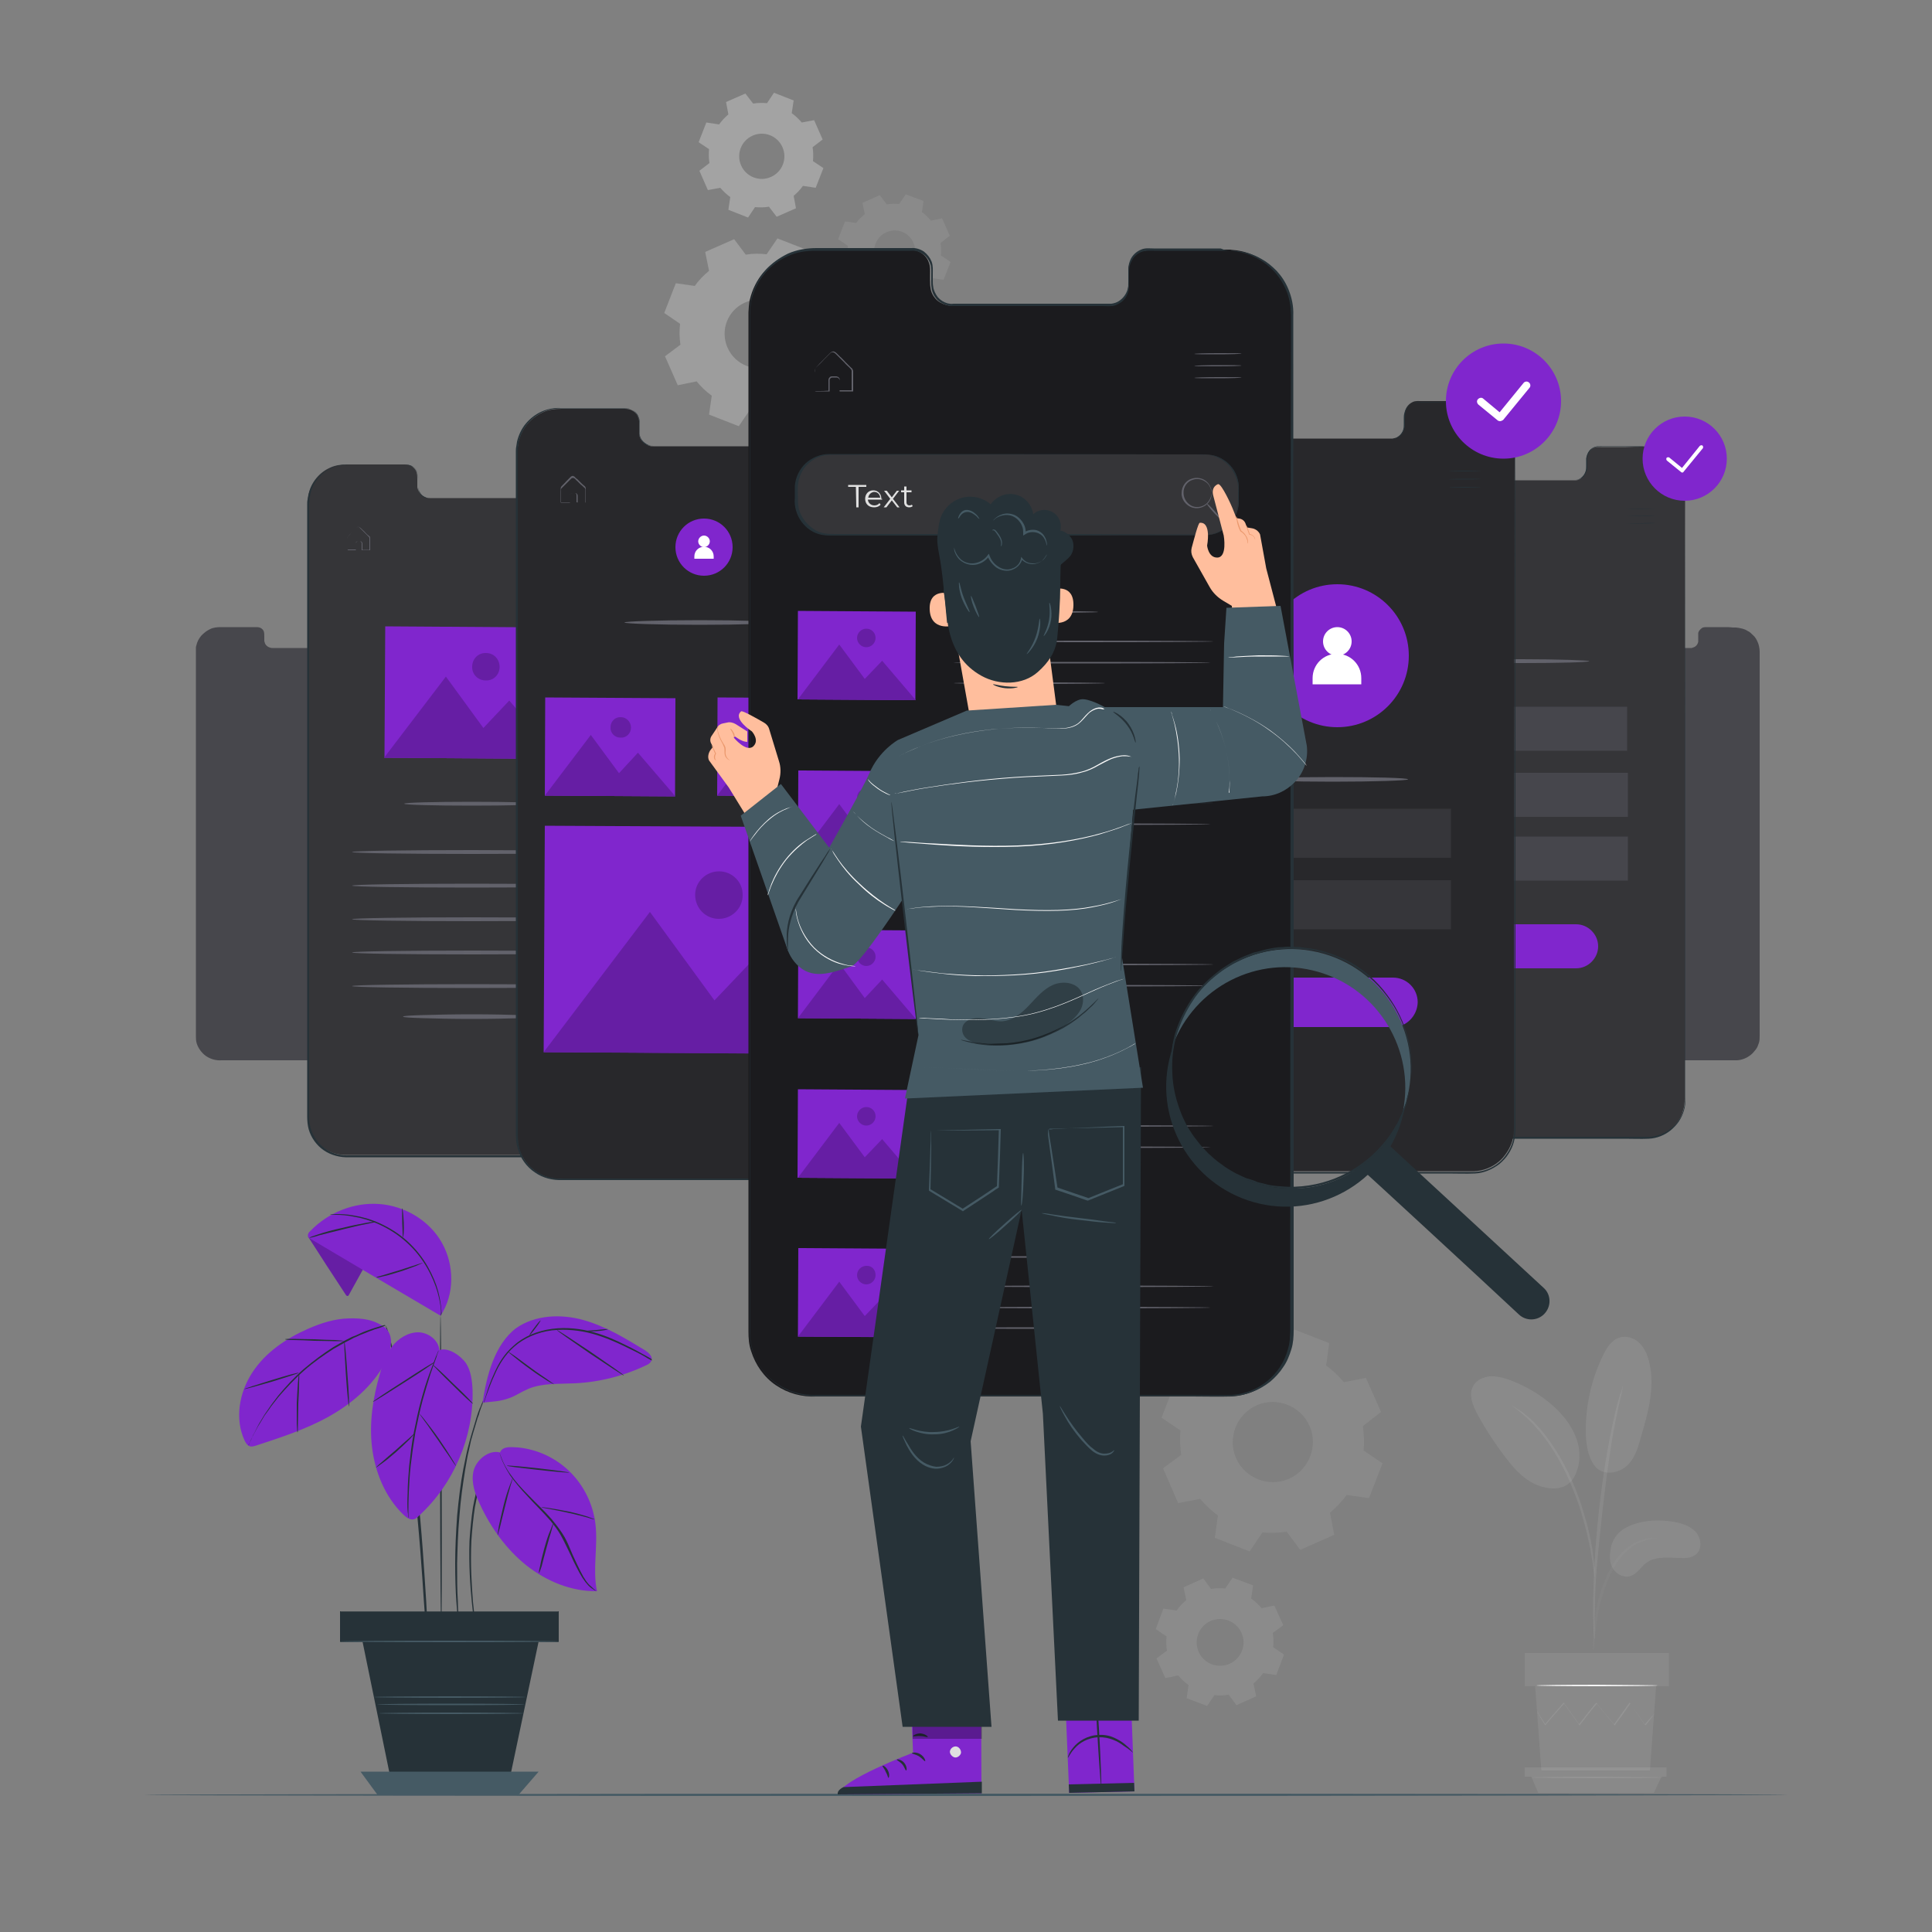 <?xml version="1.0" encoding="utf-8"?>
<!-- Generator: Adobe Illustrator 25.2.0, SVG Export Plug-In . SVG Version: 6.00 Build 0)  -->
<svg version="1.1" id="Layer_1" xmlns="http://www.w3.org/2000/svg" xmlns:xlink="http://www.w3.org/1999/xlink" x="0px" y="0px"
	 viewBox="0 0 500 500" style="enable-background:new 0 0 500 500;" xml:space="preserve">
<rect x="0" y="0" width="500" height="500" fill="#808080" stroke="none"/>
<style type="text/css">
	.st0{fill:#47474C;}
	.st1{opacity:0.3;fill-rule:evenodd;clip-rule:evenodd;fill:#E0E0E0;enable-background:new    ;}
	.st2{opacity:0.3;}
	.st3{fill-rule:evenodd;clip-rule:evenodd;fill:#F5F5F5;}
	.st4{opacity:0.1;fill-rule:evenodd;clip-rule:evenodd;fill:#E0E0E0;enable-background:new    ;}
	.st5{opacity:0.1;}
	.st6{opacity:0.1;fill-rule:evenodd;clip-rule:evenodd;fill:#EBEBEB;enable-background:new    ;}
	.st7{fill:#EBEBEB;}
	.st8{opacity:0.1;fill:#E0E0E0;enable-background:new    ;}
	.st9{fill:#E0E0E0;}
	.st10{opacity:0.1;fill:#F5F5F5;enable-background:new    ;}
	.st11{fill:#F5F5F5;}
	.st12{fill:#455A64;}
	.st13{fill:#263238;}
	.st14{fill:#8026CD;}
	.st15{opacity:0.2;enable-background:new    ;}
	.st16{fill:#353538;}
	.st17{fill:#62626B;}
	.st18{fill:#28282B;}
	.st19{fill:#FFFFFF;}
	.st20{fill:#E8505B;}
	.st21{fill:#46464C;}
	.st22{fill:#36363A;}
	.st23{fill:#1B1B1E;}
	.st24{fill:#FFBE9D;}
	.st25{fill:#EB996E;}
	.st26{opacity:0.3;enable-background:new    ;}
	.st27{fill:#FAFAFA;}
</style>
<g id="Background_Complete">
	<path class="st0" d="M94.2,162.3h-4c-0.4,0-0.8,0-1.2,0.1c-0.4,0.2-0.7,0.5-1,0.9c-0.1,0.2-0.2,0.4-0.2,0.6v2.2
		c-0.1,0.5-0.4,1-0.9,1.3c-0.2,0.1-0.5,0.2-0.8,0.3H70.5c-0.2,0-0.4,0-0.6-0.1c-0.4-0.1-0.7-0.3-1-0.6s-0.4-0.7-0.5-1.1v-1.2
		c0-0.4,0-0.8-0.1-1.2s-0.4-0.7-0.7-0.9c-0.3-0.2-0.7-0.3-1.2-0.3h-9.3c-0.9,0-1.9,0.1-2.7,0.5c-0.9,0.4-1.6,1-2.3,1.7
		c-0.6,0.7-1.1,1.6-1.3,2.6c-0.1,0.2-0.1,0.5-0.1,0.7V268c0,0.7,0,1.3,0.2,2c0.4,1.3,1.3,2.5,2.4,3.3c1.2,0.8,2.6,1.2,4,1.1h40.6
		c1.3-0.1,2.5-0.6,3.5-1.4c0.5-0.4,0.9-0.9,1.3-1.4s0.6-1.1,0.8-1.7c0.2-0.6,0.2-1.2,0.2-1.9v-99.3c0-0.9-0.2-1.8-0.5-2.5
		s-0.7-1.4-1.2-1.8c-0.5-0.5-0.9-0.9-1.4-1.1c-0.9-0.6-1.8-0.7-2.3-0.8c-0.3-0.1-0.5,0-0.6-0.1h-1C96.2,162.3,95.3,162.3,94.2,162.3
		L94.2,162.3z M445.9,162.3h-4c-0.4,0-0.8,0-1.2,0.1c-0.4,0.2-0.7,0.5-1,0.9c-0.1,0.2-0.2,0.4-0.2,0.6v2.2c-0.1,0.5-0.4,1-0.9,1.3
		c-0.2,0.1-0.5,0.2-0.8,0.3h-15.6c-0.2,0-0.4,0-0.6-0.1c-0.4-0.1-0.7-0.3-1-0.6s-0.4-0.7-0.5-1.1v-1.2c0-0.4,0-0.8-0.1-1.2
		s-0.4-0.7-0.7-0.9c-0.3-0.2-0.7-0.3-1.2-0.3h-9.3c-0.9,0-1.9,0.1-2.7,0.5c-0.9,0.4-1.6,1-2.3,1.7c-0.6,0.7-1.1,1.6-1.3,2.6
		c-0.1,0.2-0.1,0.5-0.1,0.7V268c0,0.7,0,1.3,0.2,2c0.4,1.3,1.3,2.5,2.4,3.3c1.2,0.8,2.6,1.2,4,1.1h40.6c1.3-0.1,2.5-0.6,3.5-1.4
		c0.5-0.4,0.9-0.9,1.3-1.4s0.6-1.1,0.8-1.7c0.2-0.6,0.2-1.2,0.2-1.9v-99.3c0-0.9-0.2-1.8-0.5-2.5s-0.7-1.4-1.2-1.8
		c-0.5-0.5-0.9-0.9-1.4-1.1c-0.9-0.6-1.8-0.7-2.3-0.8c-0.3-0.1-0.5,0-0.6-0.1h-1C447.8,162.3,447,162.3,445.9,162.3L445.9,162.3z"/>
	<path class="st1" d="M216.3,82.8c0.3,1.8,0.3,3.6,0.1,5.4l4.1,2.8l-3,7.7l-4.9-0.7c-1,1.4-2.3,2.8-3.7,3.9l1,4.9l-7.5,3.3l-3-4
		c-1.8,0.3-3.6,0.3-5.4,0.1l-2.8,4.1l-7.7-3l0.7-4.9c-1.4-1-2.8-2.3-3.9-3.7l-4.9,1l-3.3-7.5l4-3c-0.3-1.8-0.3-3.6-0.1-5.4l-4.1-2.8
		l3-7.7l4.9,0.7c1-1.4,2.3-2.8,3.7-3.9l-1-4.9l7.5-3.3l3,4c1.8-0.3,3.6-0.3,5.4-0.1l2.8-4.1l7.7,3l-0.7,4.9c1.4,1,2.8,2.3,3.9,3.7
		l4.9-1l3.3,7.5C220.3,79.8,216.3,82.8,216.3,82.8z M204.5,82.8c-2-4.5-7.2-6.5-11.7-4.5s-6.5,7.2-4.5,11.7s7.2,6.5,11.7,4.5
		C204.4,92.5,206.5,87.2,204.5,82.8z"/>
	<g class="st2">
		<path class="st3" d="M210.3,38.1c0.2,1.2,0.2,2.4,0.1,3.6l2.7,1.8l-2,5.1l-3.3-0.5c-0.7,1-1.5,1.8-2.4,2.6l0.6,3.2l-5,2.2l-2-2.6
			c-1.2,0.2-2.4,0.2-3.6,0.1l-1.8,2.7l-5.1-2L189,51c-1-0.7-1.8-1.5-2.6-2.4l-3.2,0.6l-2.2-5l2.6-2c-0.2-1.2-0.2-2.4-0.1-3.6
			l-2.7-1.8l2-5.1l3.3,0.5c0.7-1,1.5-1.8,2.4-2.6l-0.6-3.2l5-2.2l2,2.6c1.2-0.2,2.4-0.2,3.6-0.1l1.8-2.7l5.1,2l-0.5,3.3
			c1,0.7,1.8,1.5,2.6,2.4l3.2-0.6l2.2,5C212.9,36.1,210.3,38.1,210.3,38.1z M202.5,38.1c-1.3-3-4.8-4.3-7.7-3c-3,1.3-4.3,4.8-3,7.7
			c1.3,3,4.8,4.3,7.7,3C202.5,44.5,203.8,41,202.5,38.1z"/>
	</g>
	<path class="st4" d="M352.7,369.1c0.3,2.1,0.4,4.2,0.2,6.3l4.9,3.3l-3.5,9l-5.8-0.8c-1.2,1.7-2.7,3.2-4.3,4.6l1.1,5.7l-8.8,3.9
		l-3.5-4.7c-2.1,0.3-4.2,0.4-6.3,0.2l-3.3,4.9l-9-3.5l0.8-5.8c-1.7-1.2-3.2-2.7-4.6-4.3l-5.7,1.1l-3.9-9l4.7-3.5
		c-0.3-2.1-0.4-4.2-0.2-6.3l-4.9-3.3l3.5-9l5.8,0.8c1.2-1.7,2.7-3.2,4.3-4.6l-1.1-5.7l8.8-3.9l3.5,4.7c2.1-0.3,4.2-0.4,6.3-0.2
		l3.3-4.9l9,3.5l-0.8,5.8c1.7,1.2,3.2,2.7,4.6,4.3l5.7-1.1l3.9,8.8L352.7,369.1z M338.9,369c-2.3-5.2-8.5-7.6-13.7-5.3
		c-5.2,2.3-7.6,8.5-5.3,13.7c2.3,5.2,8.5,7.6,13.7,5.3C338.8,380.4,341.2,374.2,338.9,369z"/>
	<g class="st5">
		<path class="st3" d="M329.4,422.6c0.2,1.2,0.2,2.5,0.1,3.7l2.8,1.9l-2,5.3l-3.4-0.5c-0.7,1-1.6,1.9-2.5,2.7l0.7,3.3l-5.1,2.3
			l-2-2.7c-1.2,0.2-2.5,0.2-3.7,0.1l-1.9,2.8l-5.3-2l0.5-3.4c-1-0.7-1.9-1.6-2.7-2.5l-3.3,0.7l-2.3-5.1l2.7-2
			c-0.2-1.2-0.2-2.5-0.1-3.7l-2.8-1.9l2-5.3l3.4,0.5c0.7-1,1.6-1.9,2.5-2.7l-0.7-3.3l5.1-2.3l2,2.7c1.2-0.2,2.5-0.2,3.7-0.1l1.9-2.8
			l5.3,2l-0.5,3.4c1,0.7,1.9,1.6,2.7,2.5l3.3-0.7l2.3,5.1L329.4,422.6z M321.3,422.6c-1.4-3.1-4.9-4.4-8-3.1c-3.1,1.4-4.4,4.9-3.1,8
			c1.4,3.1,4.9,4.4,8,3.1C321.3,429.2,322.7,425.6,321.3,422.6z"/>
	</g>
	<path class="st6" d="M243.4,62.9c0.2,1.1,0.2,2.2,0.1,3.2l2.5,1.7l-1.8,4.6l-2.9-0.4c-0.6,0.9-1.4,1.6-2.2,2.3l0.6,2.9l-4.5,2
		l-1.8-2.4c-1.1,0.2-2.2,0.2-3.2,0.1l-1.7,2.5l-4.6-1.8l0.4-2.9c-0.9-0.6-1.6-1.4-2.3-2.2l-2.9,0.6l-2-4.5l2.4-1.8
		c-0.2-1.1-0.2-2.2-0.1-3.2l-2.5-1.7l1.8-4.6l2.9,0.4c0.6-0.9,1.4-1.6,2.2-2.3l-0.6-2.9l4.5-2l1.8,2.4c1.1-0.2,2.2-0.2,3.2-0.1
		l1.7-2.5L239,52l-0.4,2.9c0.9,0.6,1.6,1.4,2.3,2.2l2.9-0.6l2,4.5L243.4,62.9L243.4,62.9z M236.4,62.8c-1.2-2.7-4.3-3.9-7-2.7
		s-3.9,4.3-2.7,7s4.3,3.9,7,2.7C236.4,68.6,237.6,65.5,236.4,62.8z"/>
	<g class="st5">
		<path class="st7" d="M420.9,395.3c3.7-1.9,8-2.1,12-1.5c2.2,0.4,4.4,1,5.9,2.6s1.8,4.5,0.1,5.9c-1,0.8-2.4,1-3.7,0.9
			c-3.2,0-6.7-0.6-9.2,1.3c-1.4,1.1-2.4,2.9-4.1,3.4s-3.6-0.5-4.5-2s-0.9-3.4-0.5-5.2C416.8,400.9,417.2,397.2,420.9,395.3
			L420.9,395.3z"/>
	</g>
	<g class="st5">
		<path class="st7" d="M412.5,379.1c2.2,3.2,6.6,2.1,8.6,0.2s2.9-4.8,3.6-7.5c1.8-6.1,3.6-12.6,2.2-18.9c-0.4-1.9-1.1-3.7-2.4-5.1
			s-3.3-2.2-5.2-1.7c-2.2,0.6-3.5,2.7-4.5,4.8c-2.9,6-4.4,12.6-4.4,19.3C410.4,373.3,410.8,376.6,412.5,379.1"/>
	</g>
	<g class="st5">
		<path class="st7" d="M406.4,383.7c2.4-2.9,2.9-7.1,1.8-10.7s-3.5-6.7-6.3-9.2c-3.3-2.9-7.2-5.2-11.3-6.7c-1.6-0.6-3.4-1-5.1-0.9
			c-1.7,0.2-3.5,1-4.3,2.6c-1.2,2.3,0,5,1.2,7.3c2.2,4,4.7,7.8,7.4,11.3c2.2,2.9,4.8,5.7,8.2,7c3.4,1.3,6.9,1.1,8.7-1.2"/>
	</g>
	<g class="st2">
		<path class="st8" d="M412.4,427.3c0,0,0.1-0.5,0.2-1.4c0.1-1.1,0.2-2.4,0.4-4c0.2-1.7,0.4-3.6,0.9-5.8c0.5-2.2,1.2-4.5,2.1-6.8
			c1-2.4,2.1-4.5,3.5-6.2s2.9-3,4.4-3.7s2.8-1,3.7-1.2c0.9-0.1,1.4-0.2,1.4-0.2h-1.5c-0.9,0.1-2.3,0.3-3.9,1s-3.2,2-4.7,3.7
			c-1.4,1.7-2.6,3.9-3.6,6.3c-0.9,2.4-1.7,4.8-2.1,7s-0.6,4.2-0.8,5.9c-0.1,1.7-0.2,3-0.2,4C412.3,426.7,412.3,427.3,412.4,427.3
			L412.4,427.3z"/>
	</g>
	<path class="st8" d="M412.7,424.2v-2.6c0-1.7,0-4.1,0.1-7.1c0.1-6,0.7-12.4,1.7-21.4c0.9-8.5,2.2-18.4,3.5-24.9
		c0.3-1.5,0.6-2.8,0.8-3.9c0.3-1.2,0.5-2.2,0.7-3s0.3-1.4,0.4-1.9c0.1-0.4,0.1-0.7,0.1-0.7s-0.1,0.2-0.2,0.6
		c-0.1,0.5-0.3,1.1-0.6,1.8c-0.2,0.8-0.5,1.8-0.8,2.9s-0.6,2.5-0.9,3.9c-1.3,5.8-2.7,14-3.7,23.1s-1.4,17.3-1.5,23.3
		c0,3,0,5.4,0.1,7.1c0,0.8,0.1,1.4,0.1,1.9C412.6,424,412.6,424.2,412.7,424.2L412.7,424.2z"/>
	<path class="st8" d="M412.7,408.3v-2c-0.1-1.3-0.3-3.2-0.6-5.4c-0.4-2.3-0.9-5-1.8-7.9c-0.4-1.3-1.2-4.6-3.3-9.4
		c-2.8-6.5-6.5-11.9-9.7-15.2c-0.8-0.9-1.6-1.5-2.3-2.1c-0.4-0.3-0.7-0.6-1-0.8l-0.9-0.6c-1.1-0.7-1.7-1.1-1.7-1.1
		c-0.1,0.1,2.4,1.6,5.5,4.9s6.8,8.6,9.5,15.1c1.5,3.5,2.6,6.6,3.3,9.3c0.9,2.9,1.4,5.6,1.9,7.9c0.4,2.3,0.7,4.1,0.8,5.4
		C412.6,407.6,412.7,408.3,412.7,408.3L412.7,408.3z"/>
	<g class="st5">
		<path class="st9" d="M397.3,436.4l1.6,21.8H427l1.6-21.8H397.3z"/>
	</g>
	<g class="st5">
		<path class="st9" d="M394.6,427.8h37.3v8.6h-37.3V427.8z"/>
	</g>
	<g class="st5">
		<path class="st7" d="M394.6,457.4v2.4h36.7v-2.4H394.6z"/>
	</g>
	<g class="st5">
		<path class="st9" d="M398.1,464l-1.8-4.2H430l-2,4.2H398.1z"/>
	</g>
	<path class="st10" d="M428.1,443.5c0,0,0,0.1-0.1,0.2s-0.2,0.3-0.4,0.6c-0.4,0.5-0.9,1.2-1.6,2.1l-0.1,0.1l-0.1-0.1
		c-1-1.4-2.4-3.3-4-5.6h0.2c-1.2,1.7-2.5,3.6-4,5.6l-0.1,0.2l-0.1-0.2c-1.5-1.7-3-3.6-4.7-5.6h0.3l-0.3,0.3
		c-1.5,1.8-2.9,3.6-4.2,5.3l-0.1,0.2l-0.1-0.2c-1.4-2-2.8-3.9-4-5.6h0.2c-2,2.2-3.6,4.1-4.9,5.6l-0.1,0.1l-0.1-0.1
		c-0.6-1.1-1.2-1.9-1.5-2.6c-0.2-0.3-0.3-0.5-0.4-0.7l-0.1-0.2l0.2,0.2c0.1,0.2,0.3,0.4,0.4,0.7c0.4,0.6,0.9,1.5,1.6,2.5h-0.2
		c1.2-1.5,2.9-3.4,4.8-5.6l0.1-0.1l0.1,0.2c1.2,1.7,2.6,3.6,4,5.6h-0.3c1.3-1.7,2.7-3.4,4.2-5.3l0.3-0.3l0.1-0.2l0.1,0.2
		c1.6,2,3.2,3.9,4.7,5.6h-0.3c1.4-2,2.8-3.9,4-5.6l0.1-0.2l0.1,0.2c1.6,2.3,2.9,4.2,3.9,5.6h-0.1c0.7-0.9,1.3-1.5,1.7-2
		c0.2-0.2,0.3-0.4,0.5-0.5C428,443.6,428.1,443.5,428.1,443.5L428.1,443.5z"/>
	<path class="st11" d="M429,436.2c0,0.1-7,0.2-15.7,0.2s-15.7-0.1-15.7-0.2s7-0.2,15.7-0.2C421.9,436.1,429,436.1,429,436.2z"/>
	<path class="st10" d="M430.4,460c0,0.1-7.6,0.2-17.1,0.2c-9.4,0-17.1-0.1-17.1-0.2s7.6-0.2,17.1-0.2
		C422.7,459.9,430.4,459.9,430.4,460z"/>
</g>
<path id="Floor" class="st12" d="M462.5,464.5c0,0.1-95.1,0.3-212.5,0.3s-212.5-0.1-212.5-0.3c0-0.1,95.1-0.3,212.5-0.3
	S462.5,464.3,462.5,464.5z"/>
<g id="Plant">
	<path class="st13" d="M88.1,417.1h56.4v7.8H88.1V417.1z"/>
	<path class="st13" d="M144.6,424.9H88V417h56.6V424.9z M88.2,424.7h56.2v-7.6H88.2C88.2,417.1,88.2,424.7,88.2,424.7z"/>
	<path class="st13" d="M93.3,422.3l8.2,40h30l7.9-37.5L93.3,422.3z"/>
	<path class="st12" d="M93.3,458.5l4.4,6h36.5l5.2-6H93.3z"/>
	<path class="st13" d="M114.2,423.4c-0.1,0-0.3-18.6-0.3-41.5c-0.1-22.9,0-41.5,0.1-41.5s0.3,18.6,0.3,41.5
		C114.4,404.9,114.3,423.4,114.2,423.4z M126.8,377c0,0,0,0.2-0.2,0.4c-0.1,0.3-0.3,0.7-0.5,1.2c-0.1,0.3-0.2,0.6-0.4,0.9
		c-0.1,0.3-0.2,0.7-0.4,1.1c-0.1,0.4-0.3,0.8-0.4,1.2c-0.2,0.4-0.3,0.9-0.4,1.4c-0.6,1.9-1.1,4.3-1.6,6.9c-0.4,2.6-0.7,5.6-0.9,8.6
		c-0.3,6.2,0.1,11.8,0.4,15.8c0.2,2,0.4,3.6,0.5,4.8c0.1,0.5,0.1,1,0.1,1.3v0.5c0,0,0-0.2-0.1-0.4c-0.1-0.3-0.1-0.8-0.2-1.3
		c-0.2-1.1-0.4-2.7-0.6-4.8c-0.4-4-0.8-9.6-0.6-15.8c0.2-3.1,0.5-6,0.9-8.7c0.5-2.6,1-5,1.7-6.9c0.2-0.5,0.3-0.9,0.4-1.4
		c0.2-0.4,0.3-0.8,0.5-1.2c0.1-0.4,0.3-0.7,0.4-1s0.3-0.6,0.4-0.9c0.2-0.5,0.4-0.9,0.6-1.2C126.7,377.1,126.8,377,126.8,377z"/>
	<path class="st13" d="M125.3,362c0,0,0,0.2-0.2,0.6c-0.1,0.4-0.3,1-0.6,1.7c-0.1,0.4-0.3,0.8-0.4,1.2c-0.1,0.5-0.3,1-0.5,1.5
		c-0.3,1.1-0.7,2.3-1.1,3.7l-0.6,2.1c-0.2,0.8-0.3,1.5-0.5,2.3c-0.4,1.6-0.7,3.4-1,5.2c-0.6,3.7-1.2,7.8-1.5,12.1
		c-0.4,4.3-0.5,8.4-0.6,12.2c0,3.7,0,7.1,0.2,9.9c0,1.4,0.1,2.7,0.2,3.8c0.1,1.1,0.1,2.1,0.2,2.9s0.1,1.4,0.1,1.8v0.6
		c0,0,0-0.2-0.1-0.6c-0.1-0.5-0.1-1.1-0.2-1.8c-0.1-0.8-0.2-1.8-0.3-2.9c-0.1-1.1-0.2-2.4-0.3-3.8c-0.2-2.8-0.3-6.2-0.3-10
		c0-3.7,0.2-7.9,0.5-12.2c0.4-4.3,0.9-8.4,1.6-12.1c0.4-1.8,0.7-3.6,1.1-5.2c0.2-0.8,0.4-1.6,0.6-2.3c0.2-0.7,0.4-1.5,0.6-2.1
		c0.4-1.4,0.8-2.6,1.1-3.7c0.2-0.5,0.3-1,0.5-1.5c0.2-0.4,0.3-0.9,0.5-1.2c0.3-0.7,0.5-1.3,0.7-1.7C125.2,362.2,125.3,362,125.3,362
		L125.3,362z M110.6,426.7v-0.2c0-0.2,0-0.4-0.1-0.6c0-0.6-0.1-1.4-0.2-2.5c-0.1-2.2-0.3-5.2-0.6-9c-0.5-7.6-1.2-18.2-2.5-29.8
		c-0.7-5.8-1.4-11.3-2.2-16.3c-0.4-2.5-0.8-4.9-1.2-7.1c-0.4-2.2-0.8-4.3-1.2-6.1c-0.4-1.9-0.8-3.6-1.1-5c-0.3-1.5-0.6-2.8-0.9-3.8
		c-0.2-1-0.4-1.8-0.6-2.4c-0.1-0.3-0.1-0.5-0.1-0.6v-0.2c0,0,0,0.1,0.1,0.2c0,0.2,0.1,0.4,0.2,0.6c0.2,0.6,0.4,1.4,0.7,2.4
		c0.3,1,0.6,2.3,1,3.8s0.8,3.2,1.2,5c0.4,1.9,0.9,3.9,1.3,6.1s0.8,4.6,1.3,7.1c0.8,5,1.6,10.5,2.2,16.3c1.3,11.6,1.9,22.2,2.4,29.8
		c0.2,3.8,0.4,6.9,0.4,9.1c0,1,0.1,1.9,0.1,2.5v0.6C110.6,426.6,110.6,426.7,110.6,426.7L110.6,426.7z"/>
	<path class="st14" d="M113.7,349.4c-0.2-2.6-2.9-4.6-5.5-4.6s-5.1,1.6-6.7,3.6c-1.6,2.1-2.5,4.6-3.2,7.2c-1.8,6.2-2.8,12.7-2,19.1
		s3.4,12.7,8,17.2c0.7,0.7,1.7,1.5,2.7,1.3c0.6-0.1,1-0.5,1.4-0.9c9-8.2,14.2-20.4,13.9-32.5c-0.1-2.4-0.4-5-1.7-7
		C119.2,350.8,116,348.6,113.7,349.4 M94,328.4c-1.2,2.2-2.5,4.5-3.7,6.7c-0.1,0.2-0.2,0.3-0.4,0.3s-0.3-0.2-0.4-0.3
		c-3.3-5-6.6-10.1-9.8-15.1l2.3-1.3L94,328.4L94,328.4z"/>
	<path class="st15" d="M94,328.4c-1.2,2.2-2.5,4.5-3.7,6.7c-0.1,0.2-0.2,0.3-0.4,0.3s-0.3-0.2-0.4-0.3c-3.3-5-6.6-10.1-9.8-15.1
		l2.3-1.3L94,328.4L94,328.4z"/>
	<path class="st14" d="M114,340.5c-11.2-6.6-22.4-13.2-33.5-19.8c-0.3-0.2-0.7-0.4-0.8-0.8c-0.1-0.5,0.2-1,0.6-1.3
		c4.6-4.8,11.3-7.5,17.9-7s13,4.3,16.2,10.1C117.6,327.4,117.7,335,114,340.5"/>
	<path class="st13" d="M85.3,314.4c0,0,0.2,0,0.4-0.1c0.3,0,0.7-0.1,1.3-0.1c1.1,0,2.7,0,4.7,0.4c1.9,0.3,4.2,0.9,6.6,2
		s4.9,2.6,7.1,4.6s4,4.3,5.3,6.6c1.3,2.3,2.2,4.5,2.7,6.4s0.7,3.5,0.8,4.6c0.1,0.5,0,0.7,0.1,1c0,0.3-0.2,0.7-0.3,0.7
		c0,0,0.2-0.6,0.1-1.7s-0.4-2.7-0.9-4.5c-1.1-3.7-3.5-8.8-8-12.8c-4.4-4-9.7-6-13.5-6.6c-1.9-0.4-3.5-0.5-4.6-0.5
		C87.1,314.4,85.3,314.4,85.3,314.4z"/>
	<path class="st13" d="M109.4,326.8c0,0.1-0.6,0.3-1.7,0.8c-1.1,0.4-2.6,1-4.2,1.5c-1.7,0.5-3.2,1-4.3,1.2c-1.1,0.3-1.8,0.4-1.8,0.3
		s0.7-0.3,1.8-0.6c1.2-0.4,2.7-0.8,4.3-1.3c1.6-0.5,3-1,4.3-1.4C108.7,327,109.4,326.8,109.4,326.8z M104.1,312.7
		c0.1,0,0.3,1.7,0.4,3.7c0.1,2.1-0.1,3.8-0.2,3.8s-0.1-1.7-0.2-3.7C104.1,314.3,104,312.7,104.1,312.7z M80.1,320.3
		c0-0.1,0.9-0.4,2.4-0.9s3.6-1.1,6-1.6c2.4-0.6,4.5-1,6.1-1.3s2.6-0.4,2.6-0.3s-1,0.3-2.5,0.6c-1.6,0.3-3.7,0.8-6.1,1.4
		s-4.5,1.1-6,1.5C81.1,320.2,80.1,320.4,80.1,320.3L80.1,320.3z"/>
	<path class="st14" d="M99.8,343.7c-2.9-2.2-5.9-2.6-9.6-2.5c-3.6,0.1-7.1,1.2-10.5,2.7c-5.7,2.5-11,6.1-14.4,11.3
		c-3.4,5.2-4.6,12-2,17.6c0.3,0.6,0.6,1.1,1.1,1.4c0.6,0.3,1.3,0.1,1.9-0.1c6.4-2.1,12.9-4.2,18.8-7.5s11.3-7.9,14.5-13.8
		c0.8-1.4,1.4-3,1.5-4.6C101.4,346.6,101,344.9,99.8,343.7"/>
	<path class="st13" d="M99.9,343c0,0-0.2,0.1-0.5,0.2s-0.8,0.3-1.3,0.5c-0.3,0.1-0.6,0.2-1,0.3c-0.4,0.1-0.7,0.3-1.1,0.4
		c-0.8,0.3-1.8,0.7-2.8,1.1c-0.5,0.2-1,0.5-1.6,0.7c-0.5,0.3-1.1,0.6-1.7,0.9c-1.2,0.6-2.3,1.3-3.6,2c-2.5,1.6-5.1,3.4-7.6,5.6
		s-4.7,4.6-6.6,6.8c-0.9,1.2-1.8,2.2-2.5,3.3c-0.4,0.5-0.7,1-1.1,1.5l-0.9,1.5c-0.6,0.9-1.1,1.8-1.5,2.6c-0.2,0.4-0.4,0.7-0.6,1.1
		c-0.2,0.3-0.3,0.6-0.4,0.9c-0.3,0.5-0.5,0.9-0.6,1.3c-0.1,0.3-0.2,0.4-0.2,0.4s0-0.2,0.2-0.5c0.1-0.3,0.3-0.8,0.6-1.3
		c0.1-0.3,0.3-0.6,0.4-0.9c0.2-0.3,0.4-0.7,0.6-1.1c0.4-0.8,0.8-1.7,1.4-2.6l0.9-1.5c0.3-0.5,0.7-1,1.1-1.6c0.7-1.1,1.6-2.2,2.5-3.4
		c1.9-2.3,4.1-4.7,6.6-6.9c2.6-2.2,5.2-4.1,7.7-5.7c1.3-0.7,2.5-1.5,3.6-2c0.6-0.3,1.1-0.6,1.7-0.8c0.6-0.2,1.1-0.5,1.6-0.7
		c1-0.5,2-0.8,2.8-1.1c0.4-0.1,0.8-0.3,1.2-0.4c0.4-0.1,0.7-0.2,1-0.3c0.6-0.2,1-0.3,1.4-0.4C99.7,343.1,99.9,343,99.9,343z
		 M77.3,355.3c0,0.1-3.1,1.1-7,2.3c-3.9,1.1-7.1,2-7.1,1.9s3.1-1.1,7-2.3C74.1,356,77.3,355.1,77.3,355.3z"/>
	<path class="st13" d="M77,370.7c-0.1,0-0.1-0.8-0.2-2.2v-5.3c0.1-2.1,0.2-3.9,0.3-5.3c0.1-1.3,0.2-2.2,0.3-2.2c0.1,0,0,0.8,0,2.2
		c0,1.5-0.1,3.3-0.2,5.3c0,2-0.1,3.8-0.1,5.3C77.1,369.9,77.1,370.7,77,370.7L77,370.7z M90.3,364c-0.1,0-0.5-3.8-0.8-8.5
		S89,347,89.1,347s0.5,3.8,0.8,8.5C90.3,360.2,90.4,364,90.3,364z M73.8,346.6c0-0.1,0.9-0.1,2.2-0.1s3.3,0.1,5.4,0.1
		c2.1,0.1,4,0.2,5.4,0.2c1.4,0.1,2.2,0.2,2.2,0.2c0,0.1-0.9,0.1-2.2,0.1c-1.4,0-3.3-0.1-5.4-0.1c-2.1-0.1-4-0.2-5.4-0.2
		C74.7,346.8,73.8,346.7,73.8,346.6z M105.6,392.8v-0.4c0-0.3,0-0.8-0.1-1.3c-0.1-1.1-0.1-2.7,0-4.8c0-2,0.2-4.4,0.4-7
		c0.3-2.6,0.6-5.5,1.2-8.6c0.6-3,1.2-5.9,1.9-8.4c0.7-2.6,1.4-4.8,2.1-6.7c0.7-1.9,1.3-3.4,1.7-4.5c0.2-0.5,0.4-0.9,0.5-1.2
		c0.1-0.3,0.2-0.4,0.2-0.4s0,0.2-0.1,0.4c-0.1,0.3-0.3,0.7-0.4,1.2c-0.4,1-0.9,2.6-1.6,4.5c-0.6,1.9-1.3,4.2-2,6.7
		c-0.7,2.6-1.3,5.4-1.9,8.4c-0.5,3-0.9,5.9-1.2,8.5c-0.3,2.6-0.4,5-0.5,7s-0.1,3.6-0.1,4.7v1.3C105.7,392.7,105.7,392.8,105.6,392.8
		L105.6,392.8z"/>
	<path class="st13" d="M107.4,370.9c0,0-0.5,0.6-1.3,1.5c-0.9,0.9-2.1,2-3.5,3.3c-1.4,1.2-2.7,2.3-3.7,3s-1.6,1.2-1.6,1.1
		c0,0,0.5-0.6,1.5-1.4c1-0.9,2.3-2,3.6-3.1c1.3-1.2,2.6-2.3,3.6-3.2C106.8,371.3,107.4,370.8,107.4,370.9L107.4,370.9z M118,379.4
		c0,0-0.6-0.7-1.4-2c-0.9-1.3-2.1-3-3.3-4.8c-1.3-1.8-2.4-3.5-3.4-4.8c-0.9-1.2-1.4-2-1.4-2s0.7,0.7,1.6,1.9
		c0.9,1.2,2.2,2.8,3.5,4.7c1.3,1.9,2.4,3.6,3.2,4.9C117.6,378.6,118.1,379.4,118,379.4L118,379.4z M112.5,352.5
		c0.1,0.1-3.5,2.5-7.9,5.3s-8,5.1-8.1,5s3.5-2.5,7.9-5.3C108.8,354.6,112.4,352.4,112.5,352.5z M122.4,363.3
		c-0.1,0.1-2.5-2.1-5.3-4.9c-2.9-2.8-5.1-5.1-5.1-5.2c0.1-0.1,2.5,2.1,5.3,4.9C120.2,360.8,122.5,363.2,122.4,363.3z"/>
	<path class="st14" d="M124.9,363l3-0.3c2.1-0.2,4.2-0.8,6.1-1.9c0.9-0.5,1.9-1,2.8-1.4c3.7-1.5,7.9-1.2,11.9-1.4
		c6.6-0.3,13.1-2,19-4.9c0.3-0.2,0.6-0.4,0.8-0.8c0.6-1.1-0.5-2.1-1.5-2.8c-5.1-3.1-10.3-6.3-16.1-7.9s-12.4-1.3-17.3,2.1
		C128,347.9,125.9,356.1,124.9,363"/>
	<path class="st13" d="M168.8,352.1c0,0-0.2-0.1-0.5-0.2c-0.4-0.2-0.8-0.4-1.4-0.8c-1.2-0.7-3-1.6-5.3-2.7s-5-2.3-8.2-3.2
		c-3.2-0.9-6.9-1.3-10.6-0.9c-3.8,0.5-7.2,2-9.7,4.2s-4,4.8-5,7.1c-1.1,2.3-1.7,4.2-2.2,5.5c-0.2,0.6-0.4,1.1-0.5,1.5
		c-0.1,0.3-0.2,0.5-0.2,0.5s0-0.2,0.1-0.5c0.1-0.4,0.3-0.9,0.5-1.6c0.4-1.3,1-3.3,2.1-5.6c1-2.3,2.5-5,5.1-7.2
		c2.5-2.3,6.1-3.8,9.9-4.3c3.8-0.5,7.6,0,10.8,0.9s6,2.2,8.2,3.3c2.3,1.1,4,2.1,5.3,2.8c0.6,0.3,1,0.6,1.4,0.8
		C168.6,351.9,168.8,352.1,168.8,352.1L168.8,352.1z"/>
	<path class="st13" d="M161.5,356c-0.1,0.1-4-2.5-8.8-5.7c-4.8-3.3-8.7-6-8.6-6.1c0.1-0.1,4,2.5,8.8,5.7
		C157.7,353.2,161.6,355.9,161.5,356z M157.3,344c0,0.1-1.3,0.4-2.9,0.5c-1.6,0.1-2.9,0.1-2.9,0s1.3-0.2,2.9-0.3
		C156,344,157.3,343.9,157.3,344z M139.9,341.7c0.1,0-0.5,1-1.3,2c-0.8,1.1-1.5,1.9-1.6,1.9s0.5-1,1.3-2
		C139.1,342.5,139.8,341.7,139.9,341.7z M143.5,358.3c0,0-0.8-0.3-1.9-1c-1.1-0.7-2.7-1.7-4.3-2.9c-1.7-1.2-3.1-2.3-4.2-3.2
		c-1-0.8-1.7-1.4-1.6-1.4c0,0,0.7,0.4,1.8,1.2c1.2,0.9,2.6,1.9,4.2,3.1c1.6,1.2,3.2,2.2,4.3,3C142.8,357.8,143.5,358.3,143.5,358.3
		L143.5,358.3z"/>
	<path class="st14" d="M129.4,375.9c-2.9-0.8-6.3,2-6.9,5c-0.6,2.9,0.5,5.9,1.8,8.6c2.8,6,6.8,11.5,11.9,15.6
		c5.2,4.1,11.6,6.8,18.3,6.7c-1.2-5.7,0.3-11.6-0.4-17.4c-0.6-5-2.9-9.8-6.5-13.4s-8.4-5.9-13.5-6.4
		C132.2,374.5,130.1,374.2,129.4,375.9"/>
	<path class="st13" d="M154.4,411.8c0,0-0.1-0.1-0.4-0.2c-0.3-0.1-0.6-0.4-1.1-0.7c-0.9-0.7-1.9-2-2.9-3.8c-0.5-0.9-1-1.9-1.5-2.9
		c-0.5-1.1-1-2.2-1.6-3.4c-0.6-1.2-1.2-2.5-1.9-3.7s-1.6-2.4-2.6-3.6c-2-2.3-4.1-4.3-5.9-6.3c-1.8-1.9-3.4-3.8-4.5-5.4
		c-1.1-1.7-1.8-3.2-2.2-4.2c-0.2-0.5-0.3-0.9-0.4-1.2c-0.1-0.3-0.1-0.4-0.1-0.4s0.2,0.6,0.6,1.6c0.4,1,1.1,2.5,2.3,4.1
		c1.1,1.6,2.7,3.4,4.6,5.3c1.8,1.9,4,3.9,6,6.2c1,1.2,1.9,2.4,2.7,3.6s1.4,2.5,1.9,3.7s1,2.4,1.5,3.4c0.5,1.1,1,2.1,1.4,2.9
		c0.9,1.8,1.8,3.1,2.7,3.8C153.9,411.5,154.5,411.8,154.4,411.8z"/>
	<path class="st13" d="M139.5,407.1c-0.1,0,0-0.8,0.3-1.9c0.2-1.2,0.6-2.8,1.1-4.6c0.5-1.8,1-3.4,1.5-4.5c0.4-1.1,0.7-1.8,0.8-1.8
		s-0.2,0.7-0.5,1.9c-0.4,1.2-0.8,2.7-1.3,4.5s-0.9,3.4-1.2,4.6C139.8,406.4,139.6,407.1,139.5,407.1L139.5,407.1z M153.9,393.2
		c0,0.1-0.8-0.1-2-0.5c-1.2-0.3-3-0.8-4.9-1.2c-1.9-0.4-3.7-0.8-4.9-1c-1.3-0.2-2-0.4-2-0.4c0-0.1,0.8,0,2.1,0.2s3,0.5,5,0.9
		c1.9,0.4,3.6,0.9,4.9,1.3C153.2,392.9,153.9,393.2,153.9,393.2L153.9,393.2z M128.8,397.3c-0.1,0,0.1-0.9,0.3-2.3
		c0.3-1.4,0.7-3.3,1.2-5.3c0.5-2.1,1.1-3.9,1.6-5.2c0.5-1.3,0.8-2.1,0.8-2.1c0.1,0-0.2,0.9-0.6,2.2c-0.4,1.3-0.9,3.2-1.4,5.3
		c-0.5,2.1-1,3.9-1.3,5.3C129.1,396.4,128.8,397.3,128.8,397.3z M147.3,381.1c0,0.1-3.6-0.2-8.1-0.7c-4.4-0.5-8-0.9-8-1.1
		c0-0.1,3.6,0.2,8.1,0.7C143.7,380.5,147.3,381,147.3,381.1z"/>
	<path class="st12" d="M144.6,424.8c0,0.1-12.7,0.2-28.3,0.2S88,424.9,88,424.8s12.7-0.2,28.3-0.2
		C132,424.6,144.6,424.7,144.6,424.8z M135.8,441.1c0,0.1-8.5,0.2-19.1,0.2c-10.5,0-19.1-0.1-19.1-0.2s8.5-0.2,19.1-0.2
		S135.8,441,135.8,441.1z M135.5,443.4c0,0.1-8.4,0.2-18.7,0.2c-10.4,0-18.7-0.1-18.7-0.2s8.4-0.2,18.7-0.2S135.5,443.3,135.5,443.4
		z M136.1,439.2c0,0.1-8.8,0.2-19.7,0.2s-19.7-0.1-19.7-0.2s8.8-0.2,19.7-0.2S136.1,439.1,136.1,439.2z"/>
</g>
<g id="Screens">
	<path class="st16" d="M149.2,120.3h-6.5c-0.6,0-1.3-0.1-1.9,0.2c-0.6,0.2-1.2,0.7-1.5,1.4c-0.2,0.3-0.3,0.7-0.4,1
		c-0.1,0.4,0,0.7,0,1.1v1.2c0,0.4,0,0.8-0.1,1.2c-0.2,0.8-0.7,1.6-1.4,2.1c-0.4,0.2-0.8,0.4-1.3,0.4h-24.8c-0.3,0-0.6,0-0.9-0.1
		c-0.6-0.2-1.2-0.5-1.6-1s-0.7-1.1-0.8-1.7v-2c0-0.6,0-1.3-0.2-1.9s-0.6-1.1-1.2-1.5c-0.5-0.4-1.2-0.5-1.9-0.5H89.8
		c-1.5,0-3,0.2-4.3,0.8c-1.4,0.6-2.6,1.5-3.6,2.7s-1.7,2.6-2,4.1c-0.1,0.4-0.1,0.8-0.2,1.2v159.8c0,1.1,0.1,2.1,0.4,3.1
		c0.6,2.1,2,4,3.8,5.3s4.1,1.8,6.3,1.7h64.9c2-0.1,4-0.9,5.6-2.2c0.8-0.6,1.5-1.4,2-2.2c0.6-0.8,1-1.8,1.2-2.7c0.3-1,0.4-2,0.4-3
		v-97.9c0-23.6,0-42.8,0.1-56v-4.7c0-1.5-0.2-2.8-0.7-4s-1.1-2.2-1.9-2.9c-0.7-0.8-1.5-1.4-2.2-1.8c-1.5-0.9-2.8-1.2-3.7-1.3
		c-0.4-0.1-0.8-0.1-1-0.1h-1.7C152.2,120.3,150.9,120.3,149.2,120.3L149.2,120.3z"/>
	<path class="st13" d="M154.6,120.4h0.3c0.2,0,0.6,0,1,0.1c0.9,0.1,2.2,0.4,3.7,1.3c0.8,0.4,1.5,1,2.3,1.8c0.7,0.8,1.4,1.8,1.9,3
		s0.8,2.6,0.7,4v158.6c0,1-0.1,2-0.4,3c-0.3,1-0.7,1.9-1.3,2.8s-1.3,1.6-2.1,2.3c-1.6,1.3-3.6,2.1-5.7,2.2c-2.1,0.1-4.1,0-6.2,0
		H90.3c-2.2,0.1-4.6-0.5-6.5-1.8s-3.3-3.3-3.9-5.4c-0.3-1.1-0.4-2.2-0.4-3.4V130.5c0-0.4,0-0.8,0.1-1.2s0.1-0.8,0.2-1.2
		c0.4-1.6,1.1-3,2.1-4.2s2.3-2.1,3.7-2.8c1.4-0.6,2.9-0.9,4.4-0.8h14.8c0.7,0,1.4,0.2,2,0.5c0.6,0.4,1,1,1.2,1.6
		c0.3,0.6,0.2,1.3,0.2,2v1.9c0.1,0.6,0.3,1.2,0.7,1.7c0.4,0.5,0.9,0.8,1.5,0.9c0.3,0.1,0.6,0.1,0.9,0.1h24.8c0.4,0,0.9-0.2,1.2-0.4
		c0.7-0.5,1.2-1.2,1.4-2c0.1-0.4,0.1-0.8,0.1-1.2v-1.2c0-0.4,0-0.8,0.1-1.2c0.1-0.4,0.2-0.7,0.4-1.1c0.4-0.7,0.9-1.1,1.6-1.4
		c0.7-0.3,1.3-0.2,2-0.2h10.4C154.1,120.4,154.6,120.4,154.6,120.4l-11.7,0c-0.6,0-1.3-0.1-1.9,0.2c-0.6,0.2-1.2,0.7-1.5,1.4
		c-0.2,0.3-0.3,0.7-0.4,1c-0.1,0.4,0,0.7,0,1.1v1.2c0,0.4,0,0.8-0.1,1.2c-0.2,0.8-0.7,1.6-1.4,2.1c-0.4,0.2-0.8,0.4-1.3,0.4h-24.8
		c-0.3,0-0.6,0-0.9-0.1c-0.6-0.2-1.2-0.5-1.6-1s-0.7-1.1-0.8-1.7v-2c0-0.6,0-1.3-0.2-1.9s-0.6-1.1-1.1-1.5s-1.2-0.5-1.9-0.5H90.2
		c-1.5,0-3,0.2-4.3,0.8c-1.4,0.6-2.6,1.5-3.6,2.7s-1.7,2.6-2,4.1c-0.1,0.4-0.1,0.8-0.2,1.2c0,0.4,0,0.8-0.1,1.2v158.4
		c0,1.1,0.1,2.2,0.4,3.3c0.6,2.1,2,4,3.8,5.3s4.1,1.8,6.3,1.7h64.7c2-0.1,4-0.9,5.6-2.2c0.8-0.6,1.5-1.4,2-2.2
		c0.6-0.8,1-1.8,1.2-2.7c0.3-1,0.4-2,0.4-3V191c0-23.6,0-42.8,0.1-56v-4.7c0-1.5-0.2-2.8-0.7-4s-1.1-2.2-1.9-2.9
		c-0.7-0.8-1.5-1.4-2.2-1.8c-1.5-0.9-2.8-1.2-3.7-1.3c-0.4-0.1-0.8-0.1-1-0.1C154.7,120.4,154.6,120.4,154.6,120.4L154.6,120.4z"/>
	<path class="st13" d="M156.5,136.5c0,0-1.6,0.1-3.7,0.1h-3.7c0,0,1.6-0.1,3.7-0.1C154.9,136.4,156.5,136.4,156.5,136.5z
		 M156.5,138.4c0,0-1.6,0.1-3.7,0.1h-3.7c0,0,1.6-0.1,3.7-0.1C154.9,138.3,156.5,138.3,156.5,138.4z M156.6,140.2
		c0,0-1.6,0.1-3.7,0.1h-3.7c0,0,1.6-0.1,3.7-0.1H156.6z"/>
	<path class="st17" d="M89.9,142.4h2.2v-1.8c0-0.2,0.3-0.5,0.5-0.5h0.7c0.3,0,0.5,0.3,0.5,0.6v1.7l-0.1-0.1h2l-0.1,0.1v-3.1
		c0-0.2-0.1-0.3-0.3-0.5l-0.9-0.9l-0.8-0.8l-0.4-0.4c-0.1-0.1-0.2-0.3-0.4-0.3s-0.3,0-0.5,0.1l-0.4,0.4l-0.7,0.7
		c-0.4,0.5-0.9,0.9-1.2,1.3c-0.1,0.2-0.1,0.5-0.1,0.7L89.9,142.4l0-3.1c0-0.1,0-0.3,0.1-0.4c0.4-0.4,0.8-0.8,1.2-1.3l0.7-0.7
		l0.4-0.4c0.2-0.1,0.4-0.2,0.6-0.1c0.2,0,0.3,0.2,0.5,0.3l0.4,0.4c0.3,0.3,0.6,0.5,0.8,0.8c0.3,0.3,0.6,0.6,0.9,0.8
		c0.1,0.1,0.2,0.1,0.2,0.2c0.1,0.1,0.1,0.2,0.1,0.3v3.2h-2.2v-1.8c0-0.2-0.2-0.4-0.4-0.5h-0.7c-0.2,0-0.4,0.2-0.4,0.4v1.7h-2
		C90.1,142.2,89.9,142.4,89.9,142.4z M139.6,208c0,0.3-7.8,0.5-17.5,0.5s-17.5-0.2-17.5-0.5s7.8-0.5,17.5-0.5S139.6,207.7,139.6,208
		z"/>
	<path class="st14" d="M99.5,196.1l0.2-34l45.3,0.3l-0.2,34L99.5,196.1z"/>
	<path class="st14" d="M99.4,196.1l16-21l9.7,13.3l6.7-7.1l12.9,15.1L99.4,196.1z M129.3,172.6c0,2-1.6,3.6-3.6,3.5
		c-2,0-3.6-1.6-3.5-3.6c0-2,1.6-3.6,3.6-3.5C127.8,169,129.3,170.6,129.3,172.6z"/>
	<path class="st15" d="M99.4,196.1l16-21l9.7,13.3l6.7-7.1l12.9,15.1L99.4,196.1z M129.3,172.6c0,2-1.6,3.6-3.6,3.5
		c-2,0-3.6-1.6-3.5-3.6c0-2,1.6-3.6,3.6-3.5C127.8,169,129.3,170.6,129.3,172.6z"/>
	<path class="st17" d="M153.3,220.5c0,0.3-13.9,0.5-31.1,0.5s-31.1-0.2-31.1-0.5s13.9-0.5,31.1-0.5S153.3,220.3,153.3,220.5z
		 M153.3,229.2c0,0.3-13.9,0.5-31.1,0.5s-31.1-0.2-31.1-0.5s13.9-0.5,31.1-0.5S153.3,228.9,153.3,229.2z M153.3,237.9
		c0,0.3-13.9,0.5-31.1,0.5s-31.1-0.2-31.1-0.5s13.9-0.5,31.1-0.5S153.3,237.6,153.3,237.9z M153.3,246.5c0,0.3-13.9,0.5-31.1,0.5
		s-31.1-0.2-31.1-0.5s13.9-0.5,31.1-0.5S153.3,246.2,153.3,246.5z M153.3,255.2c0,0.3-13.9,0.5-31.1,0.5s-31.1-0.2-31.1-0.5
		s13.9-0.5,31.1-0.5S153.3,254.9,153.3,255.2z M139.9,263.1c0,0.1-2,0.3-5.2,0.4s-7.7,0.2-12.6,0.2s-9.4-0.1-12.6-0.2
		s-5.2-0.2-5.2-0.4s2-0.3,5.2-0.4s7.7-0.2,12.6-0.2s9.4,0.1,12.6,0.2S139.9,263,139.9,263.1z"/>
	<path class="st18" d="M211.3,105.8h-7.2c-0.7,0-1.5-0.1-2.2,0.2c-0.7,0.3-1.3,0.8-1.7,1.5c-0.2,0.4-0.3,0.7-0.4,1.2
		c-0.1,0.4,0,0.8-0.1,1.3v1.3c0,0.4,0,0.9-0.1,1.4c-0.2,0.9-0.8,1.8-1.6,2.3c-0.4,0.3-0.9,0.4-1.4,0.5h-27.5c-0.3,0-0.7,0-1-0.1
		c-0.7-0.2-1.3-0.6-1.8-1.1s-0.8-1.2-0.9-1.9v-2.2c0-0.7,0.1-1.5-0.2-2.1c-0.2-0.7-0.7-1.3-1.3-1.7c-0.6-0.4-1.3-0.6-2.1-0.6h-16.5
		c-1.6,0-3.3,0.2-4.8,0.9s-2.9,1.7-4,3s-1.9,2.9-2.3,4.6c-0.1,0.4-0.1,0.9-0.2,1.3v178.2c0,1.2,0.1,2.4,0.4,3.5
		c0.7,2.4,2.2,4.5,4.3,5.9c2,1.4,4.5,2.1,7,1.9h72.2c2.3-0.1,4.5-1,6.2-2.4c0.9-0.7,1.6-1.6,2.2-2.5c0.6-0.9,1.1-2,1.4-3
		c0.3-1.1,0.4-2.2,0.4-3.3v-16.6c0-34.8,0-66.2,0.1-92.6c0-26.4,0-47.7,0.1-62.4v-5.2c0-1.6-0.3-3.1-0.8-4.5
		c-0.5-1.3-1.3-2.4-2.1-3.3s-1.7-1.6-2.5-2c-1.7-1-3.1-1.3-4.1-1.5c-0.5-0.1-0.9-0.1-1.1-0.1h-1.9
		C214.7,105.8,213.2,105.8,211.3,105.8L211.3,105.8z"/>
	<path class="st13" d="M217.3,105.7h0.4c0.3,0,0.6,0,1.1,0.1c1,0.1,2.5,0.4,4.2,1.4c0.8,0.5,1.7,1.2,2.5,2c0.8,0.9,1.6,2,2.1,3.3
		s0.8,2.9,0.8,4.5v176.8c0,1.1-0.1,2.3-0.4,3.4c-0.3,1.1-0.8,2.2-1.4,3.1c-0.6,1-1.4,1.8-2.3,2.6c-1.8,1.4-4.1,2.4-6.4,2.5
		c-2.3,0.1-4.6,0-7,0h-65.3c-2.5,0.1-5.1-0.5-7.2-2c-2.1-1.4-3.7-3.6-4.4-6.1c-0.4-1.2-0.5-2.5-0.5-3.7V116.9c0-0.4,0-0.9,0.1-1.3
		s0.1-0.9,0.2-1.3c0.4-1.7,1.2-3.4,2.3-4.7c1.1-1.3,2.5-2.4,4.1-3.1s3.3-1,4.9-0.9h16.5c0.8,0,1.6,0.2,2.2,0.6
		c0.6,0.4,1.1,1.1,1.4,1.8c0.3,0.7,0.2,1.5,0.2,2.2v2.2c0.1,0.7,0.4,1.3,0.8,1.9c0.4,0.5,1,0.9,1.7,1c0.3,0.1,0.7,0.1,1,0.1h27.5
		c0.5-0.1,1-0.2,1.4-0.5c0.8-0.5,1.4-1.3,1.6-2.2c0.1-0.4,0.1-0.9,0.1-1.3v-1.3c0-0.4,0-0.9,0.1-1.3s0.2-0.8,0.4-1.2
		c0.4-0.7,1-1.3,1.8-1.6c0.7-0.3,1.5-0.2,2.2-0.2h11.6C216.8,105.7,217.3,105.7,217.3,105.7h-13.1c-0.7,0-1.5-0.1-2.2,0.2
		c-0.7,0.3-1.3,0.8-1.7,1.5c-0.2,0.4-0.3,0.7-0.4,1.2c-0.1,0.4,0,0.8-0.1,1.3v1.3c0,0.4,0,0.9-0.1,1.4c-0.2,0.9-0.8,1.8-1.6,2.3
		c-0.4,0.3-0.9,0.4-1.4,0.5h-27.5c-0.3,0-0.7,0-1-0.1c-0.7-0.2-1.3-0.6-1.8-1.1s-0.8-1.2-0.9-1.9v-2.2c0-0.7,0.1-1.5-0.2-2.1
		c-0.2-0.7-0.7-1.3-1.3-1.7c-0.6-0.4-1.3-0.6-2.1-0.6h-16.5c-1.6,0-3.3,0.2-4.8,0.9s-2.9,1.7-4,3s-1.9,2.9-2.3,4.6
		c-0.1,0.4-0.1,0.9-0.2,1.3c0,0.4-0.1,0.9-0.1,1.3v176.7c0,1.2,0.1,2.5,0.4,3.7c0.7,2.4,2.2,4.5,4.3,5.9c2,1.4,4.5,2.1,7,1.9h72.2
		c2.3-0.1,4.5-1,6.2-2.4c0.9-0.7,1.6-1.6,2.2-2.5c0.6-0.9,1.1-2,1.4-3c0.3-1.1,0.4-2.2,0.4-3.3v-16.6c0-34.8,0-66.2,0.1-92.6
		c0-26.4,0-47.7,0.1-62.4V117c0-1.6-0.3-3.1-0.8-4.5c-0.5-1.3-1.3-2.4-2.1-3.3s-1.7-1.6-2.5-2c-1.7-1-3.1-1.3-4.1-1.5
		c-0.5-0.1-0.9-0.1-1.1-0.1C217.4,105.7,217.3,105.7,217.3,105.7L217.3,105.7z"/>
	<path class="st13" d="M219.4,123.6c0,0-1.8,0.1-4.1,0.1s-4.1,0-4.1-0.1c0,0,1.8-0.1,4.1-0.1S219.4,123.5,219.4,123.6z M219.4,125.7
		c0,0-1.8,0.1-4.1,0.1s-4.1,0-4.1-0.1c0,0,1.8-0.1,4.1-0.1S219.4,125.6,219.4,125.7z M219.5,127.8c0,0-1.8,0.1-4.1,0.1
		s-4.1,0-4.1-0.1c0,0,1.8-0.1,4.1-0.1C217.6,127.7,219.5,127.7,219.5,127.8z"/>
	<path class="st17" d="M145.1,130.1h2.4v-2c0-0.3,0.3-0.5,0.6-0.5h0.8c0.3,0,0.6,0.3,0.6,0.7v1.8l-0.1-0.1h2.2l-0.1,0.1v-3.4
		c0-0.2-0.1-0.4-0.3-0.5c-0.3-0.3-0.6-0.6-1-0.9l-0.9-0.9c-0.2-0.1-0.3-0.3-0.4-0.4c-0.2-0.1-0.3-0.3-0.5-0.3s-0.4,0-0.5,0.1
		l-0.4,0.4l-0.8,0.8l-1.4,1.4c-0.2,0.2-0.1,0.5-0.1,0.8v2.8C145.1,130,145.1,130.1,145.1,130.1v-3.6c0-0.2,0-0.3,0.1-0.5
		c0.4-0.5,0.9-0.9,1.4-1.5l0.8-0.8l0.4-0.4c0.2-0.1,0.4-0.2,0.6-0.1c0.2,0.1,0.4,0.2,0.5,0.4c0.1,0.1,0.3,0.3,0.5,0.4l0.9,0.9
		c0.3,0.3,0.6,0.6,1,0.9c0.1,0.1,0.2,0.2,0.2,0.3c0.1,0.1,0.1,0.2,0.1,0.4v3.5h-2.4v-1.9c0-0.3-0.2-0.5-0.4-0.5H148
		c-0.2,0-0.4,0.2-0.5,0.4v2h-2.3C145.2,130.2,145.1,130.2,145.1,130.1L145.1,130.1z"/>
	<path class="st14" d="M189.6,141.6c0,4.1-3.3,7.4-7.4,7.4c-4.1,0-7.4-3.3-7.4-7.4c0-4.1,3.3-7.4,7.4-7.4
		C186.3,134.2,189.6,137.5,189.6,141.6z"/>
	<path class="st19" d="M184.8,144.6h-5.1V144c0-1.4,1.1-2.5,2.5-2.5s2.5,1.1,2.5,2.5v0.6H184.8z"/>
	<path class="st19" d="M183.7,140.1c0,0.8-0.7,1.5-1.5,1.5s-1.5-0.7-1.5-1.5s0.7-1.5,1.5-1.5S183.7,139.3,183.7,140.1z"/>
	<path class="st17" d="M200.6,161.1c0,0.3-8.8,0.6-19.5,0.6c-10.8,0-19.5-0.3-19.5-0.6s8.7-0.6,19.5-0.6
		C191.8,160.5,200.6,160.8,200.6,161.1z"/>
	<path class="st14" d="M141,205.9l0.1-25.4l33.7,0.2l-0.1,25.4L141,205.9z"/>
	<path class="st14" d="M141,205.9l11.9-15.7l7.3,9.9l4.9-5.3l9.7,11.3L141,205.9z M163.3,188.3c0,1.5-1.2,2.7-2.7,2.6
		c-1.5,0-2.7-1.2-2.6-2.7c0-1.5,1.2-2.7,2.7-2.6C162.1,185.6,163.3,186.8,163.3,188.3z"/>
	<path class="st15" d="M141,205.9l11.9-15.7l7.3,9.9l4.9-5.3l9.7,11.3L141,205.9z M163.3,188.3c0,1.5-1.2,2.7-2.7,2.6
		c-1.5,0-2.7-1.2-2.6-2.7c0-1.5,1.2-2.7,2.7-2.6C162.1,185.6,163.3,186.8,163.3,188.3z"/>
	<path class="st14" d="M140.7,272.3l0.3-58.6l78,0.4l-0.3,58.6L140.7,272.3z"/>
	<path class="st14" d="M140.7,272.3l27.5-36.3l16.7,22.9l11.5-12.1l22.3,26L140.7,272.3z M192.2,231.7c0,3.4-2.8,6.1-6.2,6.1
		s-6.1-2.8-6.1-6.2s2.8-6.1,6.2-6.1S192.3,228.3,192.2,231.7z"/>
	<path class="st15" d="M140.7,272.3l27.5-36.3l16.7,22.9l11.5-12.1l22.3,26L140.7,272.3z M192.2,231.7c0,3.4-2.8,6.1-6.2,6.1
		s-6.1-2.8-6.1-6.2s2.8-6.1,6.2-6.1S192.3,228.3,192.2,231.7z"/>
	<path class="st14" d="M185.6,205.9l0.1-25.4l33.7,0.2l-0.1,25.4L185.6,205.9z"/>
	<path class="st14" d="M185.6,205.9l11.9-15.7l7.2,9.9l5-5.3l9.6,11.3L185.6,205.9z"/>
	<circle class="st20" cx="205.2" cy="188.3" r="2.7"/>
	<path class="st15" d="M185.6,205.9l11.9-15.7l7.2,9.9l5-5.3l9.6,11.3L185.6,205.9z"/>
	<circle class="st15" cx="205.2" cy="188.3" r="2.7"/>
	<path class="st16" d="M420.8,115.7h-6.4c-0.6,0-1.3-0.1-1.9,0.2c-0.6,0.2-1.2,0.7-1.5,1.4c-0.2,0.3-0.3,0.7-0.4,1
		c-0.1,0.4,0,0.7,0,1.1v1.2c0,0.4,0,0.8-0.1,1.2c-0.2,0.8-0.7,1.6-1.4,2.1c-0.4,0.2-0.8,0.4-1.3,0.4H383c-0.3,0-0.6,0-0.9-0.1
		c-0.6-0.2-1.2-0.5-1.6-1s-0.7-1.1-0.8-1.7v-2c0-0.6,0-1.3-0.2-1.9s-0.6-1.1-1.1-1.5s-1.2-0.5-1.9-0.5h-14.8c-1.5,0-3,0.2-4.3,0.8
		c-1.4,0.6-2.6,1.5-3.6,2.7s-1.7,2.6-2,4.1c-0.1,0.4-0.1,0.8-0.2,1.2v159.9c0,1.1,0.1,2.1,0.4,3.1c0.6,2.1,2,4,3.8,5.3
		s4.1,1.8,6.3,1.7h64.7c2-0.1,4-0.9,5.6-2.2c0.8-0.6,1.5-1.4,2-2.2c0.6-0.8,1-1.8,1.2-2.7c0.3-1,0.4-2,0.4-3v-97.9
		c0-23.6,0-42.8,0.1-56v-4.7c0-1.5-0.2-2.8-0.7-4s-1.1-2.2-1.9-2.9c-0.7-0.8-1.5-1.4-2.2-1.8c-1.5-0.9-2.8-1.2-3.7-1.3
		c-0.4-0.1-0.8-0.1-1-0.1H425C423.9,115.6,422.6,115.6,420.8,115.7L420.8,115.7z"/>
	<path class="st21" d="M365.3,182.9h55.8v11.4h-55.8V182.9z"/>
	<path class="st13" d="M426.3,115.6h0.3c0.2,0,0.6,0,1,0.1c0.9,0.1,2.2,0.4,3.7,1.3c0.8,0.4,1.5,1,2.3,1.8c0.7,0.8,1.4,1.8,1.9,3
		s0.8,2.6,0.7,4v158.6c0,1-0.1,2-0.4,3s-0.7,1.9-1.3,2.8c-0.6,0.9-1.3,1.6-2.1,2.3c-1.6,1.3-3.6,2.1-5.7,2.2s-4.1,0-6.2,0H362
		c-2.2,0.1-4.6-0.5-6.5-1.8s-3.3-3.3-3.9-5.4c-0.3-1.1-0.4-2.2-0.4-3.4V125.7c0-0.4,0-0.8,0.1-1.2c0.1-0.4,0.1-0.8,0.2-1.2
		c0.4-1.6,1.1-3,2.1-4.2s2.3-2.1,3.7-2.8c1.4-0.6,2.9-0.9,4.4-0.8h14.8c0.7,0,1.4,0.2,2,0.5c0.6,0.4,1,1,1.2,1.6
		c0.3,0.6,0.2,1.3,0.2,2v1.9c0.1,0.6,0.3,1.2,0.7,1.7c0.4,0.5,0.9,0.8,1.5,0.9c0.3,0.1,0.6,0.1,0.9,0.1h24.8c0.4,0,0.9-0.2,1.2-0.4
		c0.7-0.5,1.2-1.2,1.4-2c0.1-0.4,0.1-0.8,0.1-1.2v-1.2c0-0.4,0-0.8,0.1-1.2c0.1-0.4,0.2-0.7,0.4-1.1c0.4-0.7,0.9-1.1,1.6-1.4
		s1.3-0.2,2-0.2H425C425.9,115.6,426.3,115.6,426.3,115.6l-11.7,0c-0.6,0-1.3-0.1-1.9,0.2c-0.6,0.2-1.2,0.7-1.5,1.4
		c-0.2,0.3-0.3,0.7-0.4,1c-0.1,0.4,0,0.7,0,1.1v1.2c0,0.4,0,0.8-0.1,1.2c-0.2,0.8-0.7,1.6-1.4,2.1c-0.4,0.2-0.8,0.4-1.3,0.4h-24.8
		c-0.3,0-0.6,0-0.9-0.1c-0.6-0.2-1.2-0.5-1.6-1s-0.7-1.1-0.8-1.7v-2c0-0.6,0-1.3-0.2-1.9s-0.6-1.1-1.1-1.5s-1.2-0.5-1.9-0.5h-14.8
		c-1.5,0-3,0.2-4.3,0.8c-1.4,0.6-2.6,1.5-3.6,2.7s-1.7,2.6-2,4.1c-0.1,0.4-0.1,0.8-0.2,1.2c0,0.4,0,0.8-0.1,1.2v158.4
		c0,1.1,0.1,2.2,0.4,3.3c0.6,2.1,2,4,3.8,5.3s4.1,1.8,6.3,1.7h64.7c2-0.1,4-0.9,5.6-2.2c0.8-0.6,1.5-1.4,2-2.2
		c0.6-0.8,1-1.8,1.2-2.7c0.3-1,0.4-2,0.4-3v-97.9c0-23.6,0-42.8,0.1-56v-4.7c0-1.5-0.2-2.8-0.7-4s-1.1-2.2-1.9-2.9
		c-0.7-0.8-1.5-1.4-2.2-1.8c-1.5-0.9-2.8-1.2-3.7-1.3c-0.4-0.1-0.8-0.1-1-0.1C426.5,115.6,426.3,115.6,426.3,115.6L426.3,115.6z"/>
	<path class="st13" d="M428.3,131.6c0,0-1.6,0.1-3.7,0.1h-3.7c0,0,1.6-0.1,3.7-0.1H428.3z M428.3,133.5c0,0-1.6,0.1-3.7,0.1h-3.7
		c0,0,1.6-0.1,3.7-0.1C426.6,133.4,428.3,133.5,428.3,133.5z M428.3,135.4c0,0-1.6,0.1-3.7,0.1h-3.7c0,0,1.6-0.1,3.7-0.1
		C426.6,135.3,428.3,135.3,428.3,135.4z M361.6,137.5h2.2v-1.8c0-0.2,0.3-0.5,0.5-0.5h0.7c0.3,0,0.5,0.3,0.5,0.6v1.7l-0.1-0.1h2
		l-0.1,0.1v-3.1c0-0.2-0.1-0.3-0.3-0.5l-0.9-0.9l-0.8-0.8l-0.4-0.4c-0.1-0.1-0.2-0.3-0.4-0.3s-0.3,0-0.5,0.1l-0.4,0.4l-0.7,0.7
		c-0.4,0.5-0.9,0.9-1.2,1.3c-0.1,0.2-0.1,0.5-0.1,0.7L361.6,137.5l0-3.1c0-0.1,0-0.3,0.1-0.4c0.4-0.4,0.8-0.8,1.2-1.3l0.7-0.7
		l0.4-0.4c0.2-0.1,0.4-0.2,0.6-0.1c0.2,0,0.3,0.2,0.5,0.3l0.4,0.4c0.3,0.3,0.6,0.5,0.8,0.8c0.3,0.3,0.6,0.6,0.9,0.8
		c0.1,0.1,0.2,0.1,0.2,0.2c0.1,0.1,0.1,0.2,0.1,0.3v3.2h-2.2v-1.8c0-0.2-0.2-0.4-0.4-0.5h-0.7c-0.2,0-0.4,0.2-0.4,0.4v1.7h-2
		C361.7,137.5,361.6,137.5,361.6,137.5L361.6,137.5z"/>
	<path class="st21" d="M365.5,200h55.8v11.4h-55.8V200z M365.5,216.5h55.8v11.4h-55.8V216.5z"/>
	<path class="st14" d="M407.9,250.6h-28c-3.1,0-5.7-2.6-5.7-5.7s2.6-5.7,5.7-5.7h28c3.1,0,5.7,2.6,5.7,5.7S411,250.6,407.9,250.6z"
		/>
	<path class="st17" d="M411.3,171.1c0,0.3-7.8,0.5-17.5,0.5s-17.5-0.2-17.5-0.5s7.8-0.5,17.5-0.5
		C403.4,170.6,411.3,170.9,411.3,171.1z"/>
	<path class="st18" d="M375.1,103.8h-7.2c-0.7,0-1.5-0.1-2.2,0.2c-0.7,0.3-1.3,0.8-1.7,1.5c-0.2,0.4-0.3,0.7-0.4,1.2
		c-0.1,0.4,0,0.8-0.1,1.3v1.3c0,0.4,0,0.9-0.1,1.4c-0.2,0.9-0.8,1.8-1.6,2.3c-0.4,0.3-0.9,0.4-1.4,0.5h-27.5c-0.3,0-0.7,0-1-0.1
		c-0.7-0.2-1.3-0.6-1.8-1.1s-0.8-1.2-0.9-1.9v-2.2c0-0.7,0.1-1.5-0.2-2.1c-0.2-0.7-0.7-1.3-1.3-1.7c-0.6-0.4-1.3-0.6-2.1-0.6h-16.5
		c-1.6,0-3.3,0.2-4.8,0.9s-2.9,1.7-4,3s-1.9,2.9-2.3,4.6c-0.1,0.4-0.1,0.9-0.2,1.3c0,0.4,0,0.7-0.1,1.1v177.1c0,1.2,0.1,2.4,0.4,3.5
		c0.7,2.4,2.2,4.5,4.3,5.9c2,1.4,4.5,2.1,7,1.9h72.2c2.3-0.1,4.5-1,6.2-2.4c0.9-0.7,1.6-1.6,2.2-2.5s1.1-2,1.4-3
		c0.3-1.1,0.4-2.2,0.4-3.3v-16.6c0-34.8,0-66.2,0.1-92.6c0-26.4,0-47.7,0.1-62.4v-5.2c0-1.6-0.3-3.1-0.8-4.5
		c-0.5-1.3-1.3-2.4-2.1-3.3c-0.8-0.9-1.7-1.6-2.5-2c-1.7-1-3.1-1.3-4.1-1.5c-0.5-0.1-0.9-0.1-1.1-0.1h-1.9
		C378.5,103.8,377,103.8,375.1,103.8L375.1,103.8z"/>
	<path class="st13" d="M381.1,104h0.4c0.3,0,0.6,0,1.1,0.1c1,0.1,2.5,0.4,4.2,1.4c0.8,0.5,1.7,1.2,2.5,2c0.8,0.9,1.6,2,2.1,3.3
		s0.8,2.9,0.8,4.5v176.8c0,1.1-0.1,2.3-0.4,3.4s-0.8,2.2-1.4,3.1c-0.6,1-1.4,1.8-2.3,2.6c-1.8,1.4-4.1,2.4-6.4,2.5s-4.6,0-7,0h-65.3
		c-2.5,0.1-5.1-0.5-7.2-2c-2.1-1.4-3.7-3.6-4.4-6.1c-0.4-1.2-0.5-2.5-0.5-3.7V115.2c0-0.4,0-0.9,0.1-1.3s0.1-0.9,0.2-1.3
		c0.4-1.7,1.2-3.4,2.3-4.7c1.1-1.3,2.5-2.4,4.1-3.1s3.3-1,4.9-0.9h16.5c0.8,0,1.6,0.2,2.2,0.6s1.1,1.1,1.4,1.8
		c0.3,0.7,0.2,1.5,0.2,2.2v2.2c0.1,0.7,0.4,1.3,0.8,1.9c0.4,0.5,1,0.9,1.7,1c0.3,0.1,0.7,0.1,1,0.1h27.5c0.5-0.1,1-0.2,1.4-0.5
		c0.8-0.5,1.4-1.3,1.6-2.2c0.1-0.4,0.1-0.9,0.1-1.3v-1.3c0-0.4,0-0.9,0.1-1.3s0.2-0.8,0.4-1.2c0.4-0.7,1-1.3,1.8-1.6
		c0.7-0.3,1.5-0.2,2.2-0.2h11.6C380.6,104,381.1,104,381.1,104l-13.1,0c-0.7,0-1.5-0.1-2.2,0.2c-0.7,0.3-1.3,0.8-1.7,1.5
		c-0.2,0.4-0.3,0.7-0.4,1.2c-0.1,0.4,0,0.8-0.1,1.3v1.3c0,0.4,0,0.9-0.1,1.4c-0.2,0.9-0.8,1.8-1.6,2.3c-0.4,0.3-0.9,0.4-1.4,0.5H333
		c-0.3,0-0.7,0-1-0.1c-0.7-0.2-1.3-0.6-1.8-1.1s-0.8-1.2-0.9-1.9v-2.2c0-0.7,0.1-1.5-0.2-2.1c-0.2-0.7-0.7-1.3-1.3-1.7
		c-0.6-0.4-1.3-0.6-2.1-0.6h-16.5c-1.6,0-3.3,0.2-4.8,0.9s-2.9,1.7-4,3s-1.9,2.9-2.3,4.6c-0.1,0.4-0.1,0.9-0.2,1.3
		c0,0.4-0.1,0.9-0.1,1.3v176.7c0,1.2,0.1,2.5,0.4,3.7c0.7,2.4,2.2,4.5,4.3,5.9c2,1.4,4.5,2.1,7,1.9h72.2c2.3-0.1,4.5-1,6.2-2.4
		c0.9-0.7,1.6-1.6,2.2-2.5s1.1-2,1.4-3c0.3-1.1,0.4-2.2,0.4-3.3v-16.6c0-34.8,0-66.2,0.1-92.6c0-26.4,0-47.7,0.1-62.4v-5.2
		c0-1.6-0.3-3.1-0.8-4.5c-0.5-1.3-1.3-2.4-2.1-3.3c-0.8-0.9-1.7-1.6-2.5-2c-1.7-1-3.1-1.3-4.1-1.5c-0.5-0.1-0.9-0.1-1.1-0.1
		C381.2,104,381.1,104,381.1,104L381.1,104z"/>
	<path class="st13" d="M383.2,121.9c0,0-1.8,0.1-4.1,0.1s-4.1,0-4.1-0.1c0,0,1.8-0.1,4.1-0.1S383.2,121.8,383.2,121.9z M383.2,124
		c0,0-1.8,0.1-4.1,0.1s-4.1,0-4.1-0.1c0,0,1.8-0.1,4.1-0.1S383.2,123.9,383.2,124z M383.2,126.1c0,0-1.8,0.1-4.1,0.1s-4.1,0-4.1-0.1
		c0,0,1.8-0.1,4.1-0.1S383.2,126,383.2,126.1z M308.9,128.5h2.4v-2c0-0.3,0.3-0.5,0.6-0.5h0.8c0.3,0,0.6,0.3,0.6,0.7v1.8l-0.1-0.1
		h2.2l-0.1,0.1v-3.4c0-0.2-0.1-0.4-0.3-0.5c-0.3-0.3-0.6-0.6-1-0.9l-0.9-0.9c-0.2-0.1-0.3-0.3-0.4-0.4c-0.2-0.1-0.3-0.3-0.5-0.3
		s-0.4,0-0.5,0.1l-0.4,0.4l-0.8,0.8l-1.4,1.4c-0.2,0.2-0.1,0.5-0.1,0.8v2.8C308.9,128.4,308.9,128.5,308.9,128.5l0-3.6
		c0-0.2,0-0.3,0.1-0.5c0.4-0.5,0.9-0.9,1.4-1.5l0.8-0.8l0.4-0.4c0.2-0.1,0.4-0.2,0.6-0.1s0.4,0.2,0.5,0.4c0.1,0.1,0.3,0.3,0.5,0.4
		l0.9,0.9c0.3,0.3,0.6,0.6,1,0.9c0.1,0.1,0.2,0.2,0.2,0.3c0.1,0.1,0.1,0.2,0.1,0.4v3.5H313v-1.9c0-0.3-0.2-0.5-0.4-0.5h-0.8
		c-0.2,0-0.4,0.2-0.5,0.4v2H309L308.9,128.5z"/>
	<circle class="st14" cx="346.1" cy="169.7" r="18.5"/>
	<path class="st19" d="M352.4,177.1h-12.7v-1.6c0-3.5,2.8-6.3,6.3-6.3s6.3,2.8,6.3,6.3v1.6H352.4L352.4,177.1z"/>
	<circle class="st19" cx="346.1" cy="166" r="3.7"/>
	<path class="st22" d="M313.2,209.3h62.3V222h-62.3V209.3z M313.2,227.8h62.3v12.7h-62.3V227.8z"/>
	<path class="st14" d="M360.5,265.8h-31.3c-3.5,0-6.4-2.8-6.4-6.4c0-3.5,2.8-6.4,6.4-6.4h31.3c3.5,0,6.4,2.8,6.4,6.4
		C366.8,262.9,364,265.8,360.5,265.8z"/>
	<path class="st17" d="M364.4,201.7c0,0.3-8.8,0.6-19.5,0.6c-10.8,0-19.5-0.3-19.5-0.6s8.7-0.6,19.5-0.6
		C355.6,201.1,364.4,201.3,364.4,201.7z"/>
	<path class="st9" d="M321.8,218.5H319c-0.3,0-0.5-0.2-0.5-0.5c0-1,0.8-1.8,1.8-1.8h0.1c1,0,1.8,0.8,1.8,1.8
		C322.3,218.3,322,218.5,321.8,218.5z"/>
	<path class="st9" d="M321.5,215.2c0,0.6-0.5,1.1-1.1,1.1s-1.1-0.5-1.1-1.1s0.5-1.1,1.1-1.1S321.5,214.6,321.5,215.2z M318.8,234.4
		h3.3v2.3h-3.3V234.4z"/>
	<path class="st9" d="M322.4,234.8h-1.1v-0.7c0-0.5-0.4-0.9-0.9-0.9s-0.9,0.4-0.9,0.9v0.7h-1.1v-0.7c0-1.1,0.9-2,2-2s2,0.9,2,2
		V234.8z"/>
	<path class="st23" d="M309.1,64.8h-10.7c-1.1,0-2.2-0.1-3.2,0.3s-2,1.2-2.5,2.3c-0.3,0.5-0.5,1.1-0.6,1.7S292,70.3,292,71v2
		c0,0.7,0,1.4-0.1,2c-0.3,1.4-1.1,2.7-2.4,3.4c-0.6,0.4-1.3,0.7-2.1,0.7c-0.8,0.1-1.5,0-2.3,0h-38.7c-0.5,0-1,0-1.6-0.2
		c-1-0.3-2-0.8-2.7-1.6c-0.7-0.8-1.2-1.8-1.3-2.9c-0.1-0.5-0.1-1.1-0.1-1.6v-1.6c0-1.1,0.1-2.2-0.3-3.2c-0.3-1-1-1.9-1.9-2.5
		s-2-0.9-3.1-0.8h-24.7c-2.4,0-4.9,0.3-7.2,1.4c-2.3,1-4.3,2.5-6,4.5c-1.6,1.9-2.8,4.3-3.4,6.8c-0.2,0.6-0.2,1.3-0.3,1.9
		c0,0.5-0.1,1.1-0.1,1.6v263.6c0,1.8,0.1,3.5,0.7,5.2c1.1,3.5,3.3,6.7,6.4,8.8c3.1,2.1,6.8,3.1,10.5,2.9h97.2c3.5,0,6.9,0.1,10.3,0
		c3.4-0.2,6.7-1.5,9.3-3.6c1.3-1.1,2.4-2.3,3.3-3.7c0.9-1.4,1.6-2.9,2-4.5c0.5-1.6,0.6-3.2,0.6-4.9V320c0-51.9,0.1-98.6,0.1-137.8
		s0.1-71,0.1-92.9v-7.8c0-2.4-0.4-4.7-1.2-6.6c-0.8-2-1.9-3.6-3.1-4.9s-2.5-2.3-3.7-3c-2.5-1.5-4.7-2-6.1-2.2
		c-0.7-0.1-1.3-0.1-1.7-0.2h-2.8C314.2,64.8,312,64.8,309.1,64.8z"/>
	<path class="st13" d="M318.1,64.9h0.6c0.4,0,0.9,0,1.7,0.1c1.5,0.2,3.7,0.6,6.2,2.1c1.3,0.7,2.5,1.7,3.8,3c1.2,1.3,2.3,2.9,3.1,4.9
		c0.8,2,1.3,4.2,1.2,6.7v7.7c0,21.9,0,53.6,0.1,92.7v162.1c0,1.7-0.1,3.4-0.6,5s-1.1,3.2-2.1,4.6c-0.9,1.4-2.1,2.7-3.4,3.8
		c-2.7,2.1-6,3.5-9.5,3.7c-3.4,0.1-6.9,0-10.3,0h-97c-3.7,0.2-7.6-0.8-10.7-3c-3.1-2.1-5.4-5.4-6.5-9c-0.6-1.8-0.7-3.7-0.7-5.6V81.2
		c0-0.7,0.1-1.3,0.1-2c0.1-0.7,0.2-1.3,0.3-2c0.6-2.6,1.8-5,3.5-7s3.8-3.5,6.1-4.6c2.3-1,4.9-1.4,7.3-1.4h24.6
		c1.1-0.1,2.3,0.3,3.2,0.9c0.9,0.7,1.6,1.6,2,2.6c0.4,1.1,0.3,2.2,0.3,3.2v1.6c0,0.5,0,1.1,0.1,1.6c0.1,1,0.6,2,1.2,2.8
		c0.7,0.8,1.5,1.3,2.5,1.6c0.5,0.1,1,0.2,1.5,0.1h40.9c0.7-0.1,1.4-0.3,2-0.7c1.2-0.8,2-2,2.3-3.3c0.2-0.7,0.1-1.3,0.1-2v-2
		c0-0.6,0-1.3,0.1-1.9s0.3-1.2,0.6-1.8c0.6-1.1,1.6-1.9,2.6-2.3c1.1-0.5,2.2-0.3,3.3-0.3h17.3C317.3,64.9,318.1,64.9,318.1,64.9
		l-19.5,0c-1,0-2.2-0.1-3.2,0.3s-2,1.2-2.5,2.3c-0.3,0.5-0.5,1.1-0.6,1.7s-0.1,1.2-0.1,1.9v2c0,0.7,0,1.4-0.1,2
		c-0.3,1.4-1.1,2.7-2.4,3.4c-0.6,0.4-1.3,0.7-2.1,0.7c-0.8,0.1-1.5,0-2.3,0h-38.7c-0.5,0-1,0-1.5-0.2c-1-0.3-2-0.8-2.7-1.6
		c-0.7-0.8-1.2-1.8-1.3-2.9c-0.1-0.5-0.1-1.1-0.1-1.6v-1.6c0-1.1,0.1-2.2-0.3-3.1c-0.3-1-1-1.9-1.9-2.5s-2-0.9-3.1-0.8h-24.6
		c-2.4,0-4.9,0.3-7.2,1.4c-2.3,1-4.3,2.5-6,4.5c-1.6,1.9-2.8,4.3-3.4,6.8c-0.2,0.6-0.2,1.3-0.3,1.9c0,0.7-0.1,1.3-0.1,2V344
		c0,1.8,0.1,3.7,0.7,5.4c1,3.5,3.3,6.7,6.3,8.7c3,2.1,6.7,3.1,10.4,2.9h97c3.4,0,6.9,0.1,10.3,0c3.4-0.2,6.6-1.5,9.2-3.6
		c1.3-1.1,2.4-2.3,3.3-3.7c0.9-1.4,1.6-2.9,2-4.5c0.5-1.6,0.6-3.2,0.6-4.9v-24.6c0-51.8,0.1-98.4,0.1-137.5
		c0-39.2,0.1-70.8,0.1-92.7v-7.7c0-2.4-0.4-4.7-1.2-6.6c-0.8-1.9-1.9-3.6-3.1-4.9s-2.5-2.3-3.7-3c-2.5-1.5-4.7-2-6.1-2.2
		c-0.7-0.1-1.3-0.1-1.7-0.2L318.1,64.9L318.1,64.9z"/>
	<path class="st17" d="M321.3,91.5c0,0.1-2.7,0.2-6.1,0.2s-6.1,0-6.1-0.1s2.7-0.2,6.1-0.2C318.5,91.4,321.3,91.4,321.3,91.5z
		 M321.3,94.6c0,0.1-2.7,0.2-6.1,0.2s-6.1,0-6.1-0.1s2.7-0.2,6.1-0.2S321.3,94.5,321.3,94.6z M321.3,97.7c0,0.1-2.7,0.2-6.1,0.2
		s-6.1,0-6.1-0.1s2.7-0.2,6.1-0.2S321.3,97.6,321.3,97.7z M210.9,101.2h1c0.7,0,1.5,0,2.6-0.1l-0.1,0.1v-3c0.1-0.4,0.4-0.8,0.9-0.8
		h1.2c0.5,0.1,0.9,0.5,0.8,1v2.7l-0.1-0.1h3.3l-0.1,0.1V96c0-0.3-0.2-0.5-0.5-0.8c-0.5-0.5-1-0.9-1.4-1.4l-1.4-1.4l-0.7-0.7
		c-0.2-0.2-0.4-0.4-0.7-0.5s-0.5,0-0.7,0.1l-0.6,0.6l-1.2,1.2c-0.7,0.8-1.5,1.5-2.1,2.1c-0.2,0.4-0.1,0.8-0.2,1.2V101.2v-5.3
		c0-0.2,0.1-0.5,0.2-0.7c0.6-0.7,1.3-1.4,2.1-2.2l1.2-1.2l0.6-0.6c0.3-0.2,0.6-0.3,0.9-0.2c0.3,0.1,0.6,0.4,0.8,0.6l0.7,0.7
		c0.5,0.4,0.9,0.9,1.4,1.4l1.4,1.4c0.1,0.1,0.3,0.2,0.4,0.4c0.1,0.2,0.2,0.4,0.2,0.6v5.2h-3.5v-2.8c0-0.4-0.3-0.7-0.7-0.8h-1.2
		c-0.4,0-0.6,0.3-0.7,0.6v3h-3.4C211,101.3,210.9,101.2,210.9,101.2L210.9,101.2z"/>
	<path class="st16" d="M311.8,138.5h-97c-4.9,0-8.8-3.9-8.8-8.8v-3.3c0-4.9,3.9-8.8,8.8-8.8h97c4.9,0,8.8,3.9,8.8,8.8v3.3
		C320.6,134.6,316.7,138.5,311.8,138.5z"/>
	<path class="st13" d="M311.8,138.5c0,0,0.2,0,0.7-0.1c0.4,0,1.1-0.1,1.9-0.4c0.8-0.3,1.8-0.7,2.8-1.5c1-0.7,2-1.8,2.6-3.3
		c0.3-0.7,0.6-1.5,0.7-2.4s0.1-1.8,0.1-2.8s0-2-0.1-3.1c-0.2-1-0.5-2.1-1.1-3.1c-1.2-1.9-3.2-3.6-5.8-4c-1.3-0.2-2.6-0.1-4-0.2h-4.2
		c-23.2,0-55.1,0-90.4,0.1c-2.2,0-4.3,0.8-5.8,2.3c-1.6,1.4-2.5,3.5-2.7,5.6c-0.1,1,0,2.1,0,3.2c0,1.1,0,2.1,0.3,3.1
		c0.6,2,1.9,3.7,3.6,4.9c0.8,0.6,1.8,1,2.8,1.2s2,0.2,3,0.2h58.6c11.6,0,20.9,0.1,27.4,0.1h9.4C311.6,138.5,311.8,138.5,311.8,138.5
		h-10.1c-6.5,0-15.8,0-27.4,0.1h-58.6c-1,0-2.1,0-3.1-0.2s-2-0.6-2.9-1.2c-1.8-1.2-3.1-3-3.7-5.1c-0.3-1-0.4-2.2-0.3-3.2v-3.2
		c0.2-2.2,1.2-4.3,2.8-5.8s3.9-2.4,6.1-2.4c35.3,0,67.3,0,90.4,0.1h4.2c1.4,0,2.7-0.1,4,0.2c2.6,0.5,4.8,2.2,5.9,4.2
		c0.6,1,1,2.1,1.2,3.1c0.2,1.1,0.1,2.1,0.1,3.1s0,1.9-0.1,2.8c-0.1,0.9-0.4,1.7-0.7,2.5c-0.7,1.5-1.7,2.6-2.7,3.3
		c-1,0.8-2,1.2-2.8,1.4s-1.5,0.3-1.9,0.3H311.8L311.8,138.5z"/>
	<path class="st17" d="M313.6,127.6c0,0,0-0.3-0.2-0.9s-0.5-1.4-1.4-2c-0.8-0.6-2.1-1-3.4-0.5c-1.3,0.4-2.4,1.8-2.3,3.4
		c0,1.6,1.1,2.9,2.3,3.4c1.3,0.5,2.6,0.1,3.4-0.5s1.2-1.4,1.4-2C313.6,127.9,313.6,127.6,313.6,127.6v0.2c0,0.2,0,0.4-0.1,0.7
		c-0.1,0.6-0.5,1.5-1.4,2.2s-2.3,1.1-3.7,0.6c-1.4-0.5-2.7-2-2.6-3.7c0-1.8,1.2-3.3,2.6-3.7c1.4-0.5,2.9-0.1,3.7,0.6
		c0.9,0.7,1.2,1.6,1.4,2.2c0.1,0.3,0.1,0.5,0.1,0.7V127.6z"/>
	<path class="st17" d="M315.7,134.1c-0.1,0.1-0.9-0.7-1.8-1.7s-1.6-1.9-1.5-2s0.9,0.7,1.8,1.7S315.8,134,315.7,134.1z"/>
	<path class="st9" d="M221.5,126h-2v-0.5h4.7v0.5h-2v5.3h-0.6L221.5,126L221.5,126z M228.3,129.3h-3.7c0.1,0.9,0.8,1.5,1.7,1.5
		c0.5,0,1-0.2,1.3-0.6l0.3,0.4c-0.4,0.5-1,0.7-1.7,0.7c-1.4,0-2.3-0.9-2.3-2.2s0.9-2.2,2.1-2.2c1.2,0,2.1,0.9,2.1,2.2
		C228.4,129.1,228.3,129.2,228.3,129.3L228.3,129.3z M224.7,128.8h3.1c-0.1-0.9-0.7-1.5-1.6-1.5C225.4,127.4,224.8,128,224.7,128.8z
		 M232.2,131.3l-1.4-1.8l-1.4,1.8h-0.7l1.7-2.2l-1.6-2.1h0.7l1.3,1.7l1.3-1.7h0.6l-1.6,2.1l1.7,2.2L232.2,131.3L232.2,131.3z
		 M236.2,131c-0.2,0.2-0.6,0.3-0.9,0.3c-0.8,0-1.3-0.5-1.3-1.3v-2.6h-0.8v-0.5h0.8v-1h0.6v1h1.3v0.5h-1.3v2.6c0,0.5,0.3,0.8,0.8,0.8
		c0.2,0,0.5-0.1,0.6-0.2L236.2,131L236.2,131z"/>
	<path class="st17" d="M284.2,158.4c0,0.1-8.4,0.2-18.7,0.2c-10.3,0-18.7-0.1-18.7-0.2s8.4-0.2,18.7-0.2
		C275.8,158.1,284.2,158.2,284.2,158.4z M314.1,166c0,0.1-15.1,0.2-33.7,0.2s-33.7-0.1-33.7-0.2s15.1-0.2,33.7-0.2
		S314.1,165.9,314.1,166z M313.3,171.5c0,0.1-14.9,0.2-33.3,0.2s-33.3-0.1-33.3-0.2s14.9-0.2,33.3-0.2S313.3,171.4,313.3,171.5z
		 M286,176.8c0,0.1-8.8,0.2-19.6,0.2c-10.9,0-19.6-0.1-19.6-0.2s8.8-0.2,19.6-0.2C277.2,176.6,286,176.7,286,176.8z"/>
	<path class="st20" d="M284.2,200.2c0,0.1-8.4,0.2-18.7,0.2c-10.3,0-18.7-0.1-18.7-0.2s8.4-0.2,18.7-0.2
		C275.8,199.9,284.2,200,284.2,200.2z"/>
	<path class="st13" d="M314.1,207.8c0,0.1-15.1,0.2-33.7,0.2s-33.7-0.1-33.7-0.2s15.1-0.2,33.7-0.2S314.1,207.7,314.1,207.8z"/>
	<path class="st17" d="M313.3,213.3c0,0.1-14.9,0.2-33.3,0.2s-33.3-0.1-33.3-0.2s14.9-0.2,33.3-0.2S313.3,213.2,313.3,213.3z"/>
	<path class="st13" d="M286,218.6c0,0.1-8.8,0.2-19.6,0.2c-10.9,0-19.6-0.1-19.6-0.2s8.8-0.2,19.6-0.2
		C277.2,218.4,286,218.5,286,218.6z"/>
	<path class="st20" d="M284.2,242c0,0.1-8.4,0.2-18.7,0.2c-10.3,0-18.7-0.1-18.7-0.2s8.4-0.2,18.7-0.2
		C275.8,241.7,284.2,241.8,284.2,242z"/>
	<path class="st17" d="M314.1,249.6c0,0.1-15.1,0.2-33.7,0.2s-33.7-0.1-33.7-0.2s15.1-0.2,33.7-0.2S314.1,249.5,314.1,249.6z
		 M313.3,255.1c0,0.1-14.9,0.2-33.3,0.2s-33.3-0.1-33.3-0.2s14.9-0.2,33.3-0.2S313.3,255,313.3,255.1z"/>
	<path class="st13" d="M286,260.4c0,0.1-8.8,0.2-19.6,0.2c-10.9,0-19.6-0.1-19.6-0.2s8.8-0.2,19.6-0.2
		C277.2,260.2,286,260.3,286,260.4z"/>
	<path class="st20" d="M284.2,283.8c0,0.1-8.4,0.2-18.7,0.2c-10.3,0-18.7-0.1-18.7-0.2s8.4-0.2,18.7-0.2
		C275.8,283.5,284.2,283.6,284.2,283.8z"/>
	<path class="st17" d="M314.1,291.4c0,0.1-15.1,0.2-33.7,0.2s-33.7-0.1-33.7-0.2s15.1-0.2,33.7-0.2S314.1,291.3,314.1,291.4z
		 M313.3,296.9c0,0.1-14.9,0.2-33.3,0.2s-33.3-0.1-33.3-0.2s14.9-0.2,33.3-0.2S313.3,296.8,313.3,296.9z"/>
	<path class="st13" d="M286,302.2c0,0.1-8.8,0.2-19.6,0.2c-10.9,0-19.6-0.1-19.6-0.2s8.8-0.2,19.6-0.2
		C277.2,302,286,302.1,286,302.2z"/>
	<path class="st17" d="M284.2,325.3c0,0.1-8.4,0.2-18.7,0.2c-10.3,0-18.7-0.1-18.7-0.2s8.4-0.2,18.7-0.2
		C275.8,325,284.2,325.1,284.2,325.3z M314.1,332.9c0,0.1-15.1,0.2-33.7,0.2s-33.7-0.1-33.7-0.2s15.1-0.2,33.7-0.2
		S314.1,332.8,314.1,332.9z M313.3,338.4c0,0.1-14.9,0.2-33.3,0.2s-33.3-0.1-33.3-0.2s14.9-0.2,33.3-0.2S313.3,338.3,313.3,338.4z
		 M286,343.7c0,0.1-8.8,0.2-19.6,0.2c-10.9,0-19.6-0.1-19.6-0.2s8.8-0.2,19.6-0.2C277.2,343.5,286,343.6,286,343.7z"/>
	<path class="st14" d="M206.4,181l0.1-22.9l30.5,0.2l-0.1,22.9L206.4,181z"/>
	<path class="st14" d="M206.5,181l10.7-14.2l6.6,8.9l4.5-4.7l8.7,10.2L206.5,181z M226.6,165.1c0,1.3-1.1,2.4-2.4,2.4
		c-1.3,0-2.4-1.1-2.4-2.4c0-1.3,1.1-2.4,2.4-2.4C225.6,162.7,226.6,163.8,226.6,165.1z"/>
	<path class="st15" d="M206.5,181l10.7-14.2l6.6,8.9l4.5-4.7l8.7,10.2L206.5,181z M226.6,165.1c0,1.3-1.1,2.4-2.4,2.4
		c-1.3,0-2.4-1.1-2.4-2.4c0-1.3,1.1-2.4,2.4-2.4C225.6,162.7,226.6,163.8,226.6,165.1z"/>
	<path class="st14" d="M206.5,222.3l0.1-22.9l30.5,0.2l-0.1,22.9L206.5,222.3z"/>
	<path class="st14" d="M206.5,222.3l10.7-14.2l6.6,8.9l4.5-4.7l8.7,10.1L206.5,222.3z M226.6,206.4c0,1.3-1.1,2.4-2.4,2.4
		c-1.3,0-2.4-1.1-2.4-2.4c0-1.3,1.1-2.4,2.4-2.4C225.6,204,226.6,205,226.6,206.4z"/>
	<path class="st15" d="M206.5,222.3l10.7-14.2l6.6,8.9l4.5-4.7l8.7,10.1L206.5,222.3z M226.6,206.4c0,1.3-1.1,2.4-2.4,2.4
		c-1.3,0-2.4-1.1-2.4-2.4c0-1.3,1.1-2.4,2.4-2.4C225.6,204,226.6,205,226.6,206.4z"/>
	<path class="st14" d="M206.5,263.5l0.1-22.9l30.5,0.2l-0.1,22.9L206.5,263.5z"/>
	<path class="st14" d="M206.5,263.5l10.7-14.2l6.6,9l4.5-4.8l8.7,10.2L206.5,263.5z M226.6,247.6c0,1.3-1.1,2.4-2.4,2.4
		c-1.3,0-2.4-1.1-2.4-2.4c0-1.3,1.1-2.4,2.4-2.4C225.6,245.2,226.6,246.3,226.6,247.6z"/>
	<path class="st15" d="M206.5,263.5l10.7-14.2l6.6,9l4.5-4.8l8.7,10.2L206.5,263.5z M226.6,247.6c0,1.3-1.1,2.4-2.4,2.4
		c-1.3,0-2.4-1.1-2.4-2.4c0-1.3,1.1-2.4,2.4-2.4C225.6,245.2,226.6,246.3,226.6,247.6z"/>
	<path class="st14" d="M206.4,304.8l0.1-22.9l30.5,0.2l-0.1,22.9L206.4,304.8z"/>
	<path class="st14" d="M206.5,304.8l10.7-14.2l6.6,8.9l4.5-4.7L237,305L206.5,304.8z M226.6,288.9c0,1.3-1.1,2.4-2.4,2.4
		c-1.3,0-2.4-1.1-2.4-2.4s1.1-2.4,2.4-2.4C225.6,286.5,226.6,287.6,226.6,288.9z"/>
	<path class="st15" d="M206.5,304.8l10.7-14.2l6.6,8.9l4.5-4.7L237,305L206.5,304.8z M226.6,288.9c0,1.3-1.1,2.4-2.4,2.4
		c-1.3,0-2.4-1.1-2.4-2.4s1.1-2.4,2.4-2.4C225.6,286.5,226.6,287.6,226.6,288.9z"/>
	<path class="st14" d="M206.5,345.9l0.1-22.9l30.5,0.2l-0.1,22.9L206.5,345.9z"/>
	<path class="st14" d="M206.5,345.9l10.7-14.2l6.6,8.9l4.5-4.7L237,346L206.5,345.9z M226.6,330c0,1.3-1.1,2.4-2.4,2.4
		c-1.3,0-2.4-1.1-2.4-2.4s1.1-2.4,2.4-2.4C225.6,327.5,226.6,328.6,226.6,330z"/>
	<path class="st15" d="M206.5,345.9l10.7-14.2l6.6,8.9l4.5-4.7L237,346L206.5,345.9z M226.6,330c0,1.3-1.1,2.4-2.4,2.4
		c-1.3,0-2.4-1.1-2.4-2.4s1.1-2.4,2.4-2.4C225.6,327.5,226.6,328.6,226.6,330z"/>
	<circle class="st14" cx="436" cy="118.7" r="10.9"/>
	<path class="st19" d="M435.4,122.3c-0.1,0-0.2,0-0.3-0.1l-3.7-3c-0.2-0.2-0.2-0.5-0.1-0.7c0.2-0.2,0.5-0.2,0.7-0.1l3.3,2.7l4.6-5.7
		c0.2-0.2,0.5-0.2,0.7-0.1c0.2,0.2,0.2,0.5,0.1,0.7l-5,6.1C435.7,122.2,435.5,122.3,435.4,122.3L435.4,122.3z"/>
	<circle class="st14" cx="389.1" cy="103.8" r="14.9"/>
	<path class="st19" d="M388.2,109c-0.2,0-0.5-0.1-0.6-0.2l-5-4.1c-0.4-0.4-0.5-1-0.1-1.4s1-0.5,1.4-0.1l4.2,3.5l6.2-7.6
		c0.3-0.4,1-0.5,1.4-0.1c0.4,0.3,0.5,1,0.1,1.4l-6.8,8.3C388.8,108.8,388.5,109,388.2,109L388.2,109z"/>
</g>
<g id="Magnifying_Glass">
	<path class="st13" d="M325.8,306.4c-15.7-4.5-25.1-20.3-22-36c-0.3,0.8-0.6,1.5-0.8,2.3c-4.7,16.5,4.9,33.7,21.4,38.4
		c16.5,4.7,33.7-4.9,38.4-21.4l0.6-2.4C357.8,302.4,341.5,310.9,325.8,306.4z"/>
	<path class="st12" d="M341.1,251.5c15.7,4.5,25.1,20.3,22,36c0.3-0.8,0.6-1.5,0.8-2.3c4.7-16.5-4.9-33.7-21.4-38.4
		s-33.7,4.9-38.4,21.4l-0.6,2.4C309.1,255.5,325.4,247,341.1,251.5z"/>
	<path class="st13" d="M364.2,284.9c0,0,0-0.2,0.1-0.5s0.2-0.8,0.3-1.4c0.1-0.3,0.1-0.7,0.2-1.1s0.1-0.8,0.2-1.3
		c0.1-0.9,0.3-2,0.2-3.3c0.1-2.5-0.2-5.5-1.1-8.9s-2.5-7.1-5.2-10.6c-2.6-3.5-6.3-6.8-10.9-9.1c-1.2-0.5-2.3-1.1-3.6-1.5
		c-0.6-0.2-1.3-0.4-1.9-0.6c-0.7-0.2-1.3-0.3-2-0.5c-0.3-0.1-0.7-0.2-1-0.2l-1-0.1c-0.7-0.1-1.4-0.2-2.1-0.2c-1.4,0-2.8-0.1-4.3,0
		c-1.5,0-2.9,0.4-4.4,0.6c-0.7,0.2-1.4,0.4-2.2,0.6c-0.7,0.2-1.4,0.4-2.1,0.7c-1.4,0.5-2.8,1.2-4.2,1.9c-1.3,0.8-2.7,1.6-3.9,2.6
		c-2.5,1.9-4.8,4.2-6.6,7c-1.8,2.7-3.2,5.7-4.2,8.9c-0.9,3.2-1.3,6.5-1.1,9.8c0.1,3.3,0.8,6.4,1.9,9.4c0.5,1.5,1.2,2.9,1.9,4.3
		c0.8,1.3,1.6,2.6,2.6,3.8c0.5,0.6,0.9,1.2,1.4,1.7s1,1.1,1.5,1.6c1.1,1,2.2,2,3.4,2.8c1.1,0.9,2.4,1.6,3.6,2.3
		c0.6,0.3,1.3,0.6,1.9,0.9l0.9,0.4c0.3,0.1,0.7,0.2,1,0.3c0.7,0.2,1.3,0.4,1.9,0.7c0.6,0.2,1.3,0.3,2,0.5c1.3,0.4,2.6,0.5,3.9,0.6
		c5.1,0.5,10-0.4,14.1-2s7.4-3.9,10-6.3c2.5-2.4,4.4-4.8,5.6-7c0.7-1,1.1-2,1.5-2.9c0.2-0.4,0.4-0.8,0.5-1.2c0.1-0.4,0.3-0.7,0.4-1
		c0.2-0.6,0.4-1.1,0.5-1.4C364.2,285.1,364.2,284.9,364.2,284.9c0,0,0,0.2-0.1,0.5s-0.3,0.8-0.5,1.4c-0.1,0.3-0.2,0.7-0.3,1
		c-0.1,0.4-0.3,0.8-0.5,1.2c-0.4,0.9-0.8,1.9-1.5,2.9c-1.2,2.2-3,4.6-5.5,7.1c-2.5,2.4-5.9,4.8-10,6.4s-9,2.6-14.3,2.1
		c-1.3-0.2-2.6-0.3-3.9-0.6c-0.7-0.2-1.3-0.3-2-0.5s-1.3-0.4-2-0.7c-0.3-0.1-0.7-0.2-1-0.3l-1-0.4c-0.6-0.3-1.3-0.6-1.9-0.9
		c-1.2-0.7-2.5-1.4-3.7-2.3c-1.2-0.8-2.3-1.8-3.4-2.8c-0.5-0.5-1-1.1-1.6-1.7c-0.5-0.5-1-1.2-1.5-1.8c-1-1.2-1.8-2.5-2.6-3.9
		c-0.7-1.4-1.5-2.8-2-4.3c-1.1-3-1.9-6.2-2-9.5s0.3-6.7,1.1-10c1-3.3,2.4-6.3,4.3-9.1c1.8-2.8,4.2-5.1,6.7-7.1c1.2-1,2.6-1.8,4-2.7
		c1.4-0.7,2.8-1.4,4.2-1.9c0.7-0.3,1.4-0.6,2.2-0.7c0.7-0.2,1.5-0.4,2.2-0.6c1.5-0.3,2.9-0.6,4.4-0.6c1.5-0.2,2.9,0,4.4,0l2.1,0.3
		l1,0.1c0.3,0.1,0.7,0.2,1,0.2c0.7,0.2,1.4,0.3,2,0.5c0.7,0.2,1.3,0.4,1.9,0.6c1.3,0.4,2.5,1,3.7,1.5c4.7,2.3,8.4,5.7,11,9.3
		c2.7,3.6,4.3,7.3,5.2,10.7c0.9,3.4,1.1,6.5,1,8.9c0,1.2-0.2,2.3-0.3,3.3c-0.1,0.5-0.1,0.9-0.2,1.3s-0.2,0.7-0.3,1.1
		c-0.2,0.6-0.3,1.1-0.4,1.4C364.3,284.7,364.2,284.9,364.2,284.9L364.2,284.9z M352.4,302.6c0.4,0.3,29.8,27.4,40.7,37.6
		c1.8,1.7,4.7,1.7,6.5-0.1c1.9-1.9,1.9-5-0.1-6.8L359.1,296L352.4,302.6z"/>
</g>
<g id="Character">
	<path class="st24" d="M201.1,204.1l0.6-2.4c0.4-1.5,0.4-3.2-0.1-4.7l-2.5-8.2c-0.2-0.8-0.7-1.4-1.4-1.8c-1.9-1.1-5.6-3.2-5.9-2.9
		c-2.3,1.9,2.8,5.2,2.8,5.2s2,2.2,0.4,3.8c-1.8,1.8-5.1-2.2-5.1-2.2s0.2-0.4,0.3-0.3c0.1,0,1.7,1.4,3.2,1.4v-2.7l-3-1.9
		c-0.7-0.4-1.5-0.6-2.2-0.4l-1,0.2c-0.7,0.1-1.3,0.5-1.6,1.1l-1,1.5l-0.4,0.6c-0.4,0.5-0.5,1.3-0.2,1.9l0.5,1l-0.7,0.9
		c-0.5,0.8-0.7,1.8-0.3,2.6l5.1,7l7.5,12.2l8.1-8.7L201.1,204.1L201.1,204.1z"/>
	<path class="st25" d="M185.4,196.9c0,0-0.2-0.2-0.3-0.5s-0.1-0.9,0.2-1.3V195c0-0.1-0.1-0.1-0.1-0.2c-0.5-1.1-1-2-1.1-2
		c0,0,0.4,1,0.9,2.1c0,0.1,0.1,0.1,0.1,0.2V195c-0.4,0.5-0.4,1.1-0.2,1.5C185.2,196.8,185.4,196.9,185.4,196.9L185.4,196.9z
		 M186,187.8c0,0-0.3,0.5-0.2,1.4c0.2,0.9,0.7,2.1,1.4,3.2c0.2,0.3,0.4,0.6,0.5,0.9c0.1,0.3,0.1,0.7,0.1,1c-0.1,0.6,0,1.1,0.2,1.5
		c0.4,0.8,1,1,1,1s-0.7-0.1-1.2-0.9c-0.3-0.4-0.3-1-0.3-1.6c0-0.3,0-0.6-0.1-0.9c-0.1-0.3-0.3-0.6-0.4-0.9c-0.7-1.2-1.2-2.4-1.3-3.4
		C185.5,188.2,186,187.7,186,187.8z M190,190.8c-0.1,0-0.1-0.5-0.4-1.1c-0.3-0.6-0.6-1-0.6-1.1c0.1-0.1,0.5,0.3,0.8,0.9
		C190.3,190.2,190.1,190.9,190,190.8L190,190.8z"/>
	<path class="st12" d="M203.9,246l3.1,3.9l16.1-19.3l-21-27.7l-10.4,8.2L203.9,246z"/>
	<path class="st14" d="M275.4,432.7l1.3,31.3l16.9-0.4l-1.2-31.4L275.4,432.7z"/>
	<path class="st13" d="M285,462.6c0.1,0-0.1-6.9-0.6-15.3c-0.5-8.5-1-15.3-1.1-15.3s0.1,6.9,0.6,15.3
		C284.4,455.8,284.9,462.6,285,462.6z"/>
	<path class="st13" d="M276.6,461.8l16.9-0.4l0.1,2.2l-16.9,0.4L276.6,461.8z M293.2,453.6c0,0-0.1-0.3-0.5-0.7
		c-0.3-0.4-0.9-0.9-1.6-1.5s-1.7-1.2-2.8-1.7c-1.1-0.5-2.5-0.8-4-0.7c-2.9,0.1-5.3,1.7-6.5,3.2c-0.6,0.7-1,1.4-1.2,1.9
		s-0.3,0.8-0.2,0.8c0.1,0,0.5-1.1,1.7-2.4c1.2-1.4,3.4-2.8,6.2-2.9c2.8-0.1,5.1,1.1,6.5,2.2C292.4,452.8,293.2,453.6,293.2,453.6
		L293.2,453.6z"/>
	<path class="st26" d="M292.7,441.2l0.2,3.4l-17,0.3l-0.1-2.6L292.7,441.2z"/>
	<path class="st14" d="M235.5,434.5l0.8,19.1c0,0-19.1,7.2-19.3,10.8l37-0.3l-0.1-29.8L235.5,434.5L235.5,434.5z"/>
	<path class="st9" d="M247.6,452c0.7,0.2,1.2,1,1.1,1.7c-0.2,0.7-1,1.3-1.7,1.1c-0.7-0.2-1.4-1.1-1.1-1.8c0.2-0.7,1.2-1.3,1.9-0.9"
		/>
	<path class="st13" d="M254.1,464.1v-3l-35.8,1.4c0,0-1.7,0.7-1.5,1.9L254.1,464.1z M236,453.7c0,0.2,0.9,0.3,1.8,0.8
		c0.9,0.6,1.4,1.3,1.6,1.3c0.2,0-0.1-1.1-1.2-1.8C237.1,453.3,236,453.6,236,453.7L236,453.7z M232.1,455.4c0,0.2,0.8,0.5,1.4,1.2
		c0.6,0.7,0.8,1.6,1,1.6s0.3-1-0.5-2C233.2,455.3,232.1,455.2,232.1,455.4L232.1,455.4z M229.9,460.1c0.2,0,0.4-0.9-0.1-1.9
		s-1.3-1.4-1.4-1.2c-0.1,0.2,0.5,0.7,0.8,1.5C229.7,459.3,229.8,460.1,229.9,460.1z M236.3,449.3c0.1,0.2,0.9-0.1,1.9,0
		c1,0,1.8,0.4,1.9,0.2c0.1-0.1-0.7-0.8-1.9-0.9C237.1,448.6,236.2,449.2,236.3,449.3L236.3,449.3z M235.6,445.2c0,0.1,0.7,0.2,1.9,0
		c0.6-0.1,1.2-0.3,2-0.6c0.4-0.2,0.7-0.4,1.1-0.6c0.2-0.1,0.4-0.2,0.6-0.4c0.2-0.2,0.3-0.7,0.1-1s-0.5-0.4-0.8-0.4s-0.5,0.1-0.7,0.1
		c-0.4,0.1-0.8,0.2-1.2,0.4c-0.7,0.3-1.3,0.7-1.7,1.1c-0.9,0.8-1.2,1.5-1.1,1.5c0.1,0.1,0.5-0.5,1.4-1.2c0.4-0.3,1-0.7,1.7-1
		c0.3-0.1,0.7-0.3,1.1-0.3c0.4-0.1,0.7-0.1,0.8,0.1v0.2c-0.1,0.1-0.2,0.2-0.4,0.3c-0.3,0.2-0.7,0.4-1,0.6c-0.6,0.3-1.3,0.6-1.8,0.7
		C236.3,445.1,235.6,445.1,235.6,445.2L235.6,445.2z"/>
	<path class="st13" d="M235.9,445.5c0.1,0,0.4-0.6,0.5-1.8c0-0.6,0-1.3-0.3-2c-0.1-0.4-0.3-0.8-0.5-1.1c-0.2-0.4-0.5-0.9-1.2-0.9
		c-0.4,0-0.7,0.3-0.8,0.5c-0.1,0.3-0.1,0.5-0.2,0.7c-0.1,0.4-0.1,0.9,0,1.3c0.1,0.8,0.5,1.5,0.8,1.9c0.7,1,1.5,1.2,1.5,1.1
		c0.1-0.1-0.6-0.4-1.1-1.4c-0.3-0.5-0.5-1.1-0.6-1.8v-1.1c0.1-0.4,0.2-0.7,0.4-0.7s0.5,0.3,0.7,0.6c0.2,0.3,0.3,0.7,0.5,1
		c0.2,0.7,0.3,1.3,0.4,1.9C236,444.8,235.8,445.5,235.9,445.5L235.9,445.5z"/>
	<path class="st26" d="M254.1,445.8v4.2h-17.9v-3.8L254.1,445.8z"/>
	<path class="st24" d="M314,128.3l2.7,10.3c0,0,1,5.7-1.7,5.7c-2.3,0-2.6-3.1-2.6-3.1s1.2-6.2-1.9-5.9c-0.4,0-1.5,4.3-2.1,6.5
		c-0.2,0.8-0.1,1.6,0.3,2.4l4.4,7.8c0.8,1.4,2,2.6,3.5,3.5l2.2,1.3l0.3,4.6l12.4,0.2l-3.8-14.5l-1.6-8.8c-0.4-0.9-1.3-1.5-2.2-1.6
		l-1.2-0.2l-0.4-1.1c-0.3-0.7-0.9-1.1-1.6-1.2l-0.7-0.1l-1-2.5c-0.3-0.8-2.8-6.3-3.7-6.3C315.4,125.2,313.3,125.8,314,128.3
		L314,128.3z"/>
	<path class="st25" d="M322.9,140.7c0,0,0-0.5-0.2-1.1c-0.2-0.7-0.7-1.5-1.7-2.1c-0.5-1-0.8-2-0.9-2.7c-0.2-0.7-0.2-1.2-0.1-1.2
		c0,0,0.1,0.4,0.3,1.1c0.2,0.7,0.5,1.7,0.9,2.6c0.2,0.2,0.4,0.3,0.6,0.5s0.4,0.4,0.5,0.6c0.3,0.4,0.5,0.8,0.6,1.2s0.1,0.7,0.1,0.9
		C322.9,140.6,322.9,140.7,322.9,140.7L322.9,140.7z M324.8,139.7c0,0,0-0.2-0.2-0.6c-0.2-0.3-0.6-0.7-1.2-0.7h-0.1v-0.1
		c0-0.1,0-0.1-0.1-0.2c-0.4-1.2-0.8-2.2-0.7-2.2c0.1,0,0.5,1,0.9,2.2c0,0.1,0,0.1,0.1,0.2l-0.1-0.1c0.6,0.1,1.1,0.5,1.3,0.9
		C324.9,139.4,324.8,139.7,324.8,139.7L324.8,139.7z"/>
	<path class="st24" d="M251.7,189.4l22.5-0.3l-2.5-19.2c0,0,1.5-0.3,1.6-8.7c0.1-8.3,0.5-22.5,0.5-22.5c-9.7-4.1-20.8-2.7-29.1,3.7
		l-1.2,1L251.7,189.4L251.7,189.4z"/>
	<path class="st24" d="M246.1,153.7c-0.1-0.1-5.7-1.7-5.5,4s5.9,4.3,5.9,4.2C246.4,161.7,246.1,153.7,246.1,153.7z M272.8,152.5
		c0.1-0.1,5.2-1.4,5,4.3s-5.9,4.3-5.9,4.2C272,160.8,272.8,152.5,272.8,152.5z"/>
	<path class="st13" d="M244.2,153c0.9,4.8,0.7,7.3,1.5,10.5c1.2,5,3.8,8.9,8.3,11.4s10.7,2.5,14.6-1c2.7-2.4,4.6-5.1,5-8.7
		c0.4-3.6,0.8-9.9,0.8-13.5c0-6.5,0.5-12.7,0.5-12.7l-18.6-3.4l-10.6,6.3L244.2,153L244.2,153z M263.4,177.8c0,0.1-1.4,0.5-3.3,0.3
		c-1.8-0.2-3.2-0.9-3.1-1s1.4,0.3,3.2,0.5C262,177.8,263.4,177.7,263.4,177.8L263.4,177.8z"/>
	<path class="st13" d="M245.1,161.2c-0.5-4.9-0.9-10.5-1.7-15.7c-0.3-1.9-1-4.7-0.8-6.7s0.4-4,1.2-5.7c1.1-2.2,3.2-3.9,5.7-4.4
		c2.4-0.5,5,0.2,6.9,1.8c1.4-2,4-3.1,6.4-2.5c2.4,0.5,4.3,2.7,4.6,5.1c1.3-1.3,3.5-1.5,5.1-0.5c1.6,0.9,2.4,3,1.9,4.7
		c1.3,0.2,2.5,1.2,3.1,2.4c0.5,1.2,0.4,2.7-0.3,3.9c-0.9,1.3-2.4,2.1-3.4,3.3c-1.1,1.5-1.2,3.6-0.3,5.1"/>
	<path class="st12" d="M270.9,143.5c0,0,0,0.2-0.2,0.5s-0.5,0.8-1.1,1.2s-1.4,0.8-2.4,0.8s-2.1-0.4-3-1.4l0.4-0.1
		c-0.2,1.2-1.2,2.4-2.5,2.9c-1.3,0.6-3,0.3-4.2-0.5c-1.1-0.8-1.9-1.9-2.4-3.1l0.5,0.1c-1,1.5-2.7,2.3-4.2,2.3s-2.8-0.7-3.5-1.4
		c-0.8-0.8-1.1-1.6-1.3-2.2c-0.1-0.6-0.1-0.9-0.1-0.9l0.3,0.9c0.2,0.5,0.6,1.3,1.3,2s1.9,1.3,3.3,1.2c1.4-0.1,2.9-0.8,3.8-2.1
		l0.3-0.4l0.2,0.5c0.4,1.1,1.1,2.1,2.2,2.8c1.1,0.8,2.6,1,3.7,0.5c1.2-0.4,2-1.4,2.2-2.5l0.1-0.5l0.3,0.4c0.7,0.9,1.7,1.3,2.7,1.3
		c0.9,0.1,1.7-0.3,2.3-0.6C270.6,144.2,270.9,143.4,270.9,143.5z M270.9,141.2c-0.1,0,0-0.9-0.8-2.1c-0.4-0.6-1.1-1.1-2-1.3
		s-2-0.1-2.8,0.5l-0.5,0.3V138c0-0.5,0-1.1-0.2-1.6c-0.4-1.2-1.3-2.2-2.3-2.7s-2.1-0.5-2.9-0.3c-1.7,0.4-2.4,1.4-2.4,1.4
		s0.1-0.3,0.5-0.6c0.4-0.4,1-0.8,1.9-1.1s2-0.3,3.2,0.2c1.1,0.5,2.1,1.6,2.6,2.9c0.2,0.6,0.3,1.2,0.2,1.8l-0.4-0.2
		c1-0.7,2.3-0.8,3.2-0.6c1,0.3,1.7,0.9,2.1,1.6c0.4,0.6,0.5,1.2,0.6,1.6C271,141,270.9,141.2,270.9,141.2L270.9,141.2z M259.1,141.4
		c-0.1,0,0-0.3,0-0.8s-0.2-1.1-0.6-1.7c-0.4-0.6-0.8-1.2-1.1-1.5c-0.3-0.3-0.6-0.1-0.6-0.1s0-0.1,0.1-0.2s0.5-0.1,0.7,0.1
		c0.2,0.2,0.4,0.4,0.6,0.7s0.4,0.5,0.6,0.9c0.4,0.7,0.6,1.4,0.5,2C259.3,141.1,259.1,141.4,259.1,141.4z M248,134.2
		c-0.1,0,0-0.4,0.3-1c0.2-0.3,0.4-0.6,0.8-0.9c0.4-0.3,1-0.4,1.5-0.3c1.1,0.2,1.8,0.9,2.3,1.4c0.4,0.5,0.6,0.9,0.6,0.9
		c-0.1,0-0.4-0.2-0.8-0.7c-0.5-0.4-1.2-1-2.1-1.1c-0.9-0.1-1.6,0.4-2,0.9C248.3,133.9,248.1,134.2,248,134.2L248,134.2z
		 M250.9,158.4c-0.1,0.1-1.2-1.5-2-3.6c-0.8-2.2-0.8-4.1-0.7-4.1c0.2,0,0.4,1.8,1.2,3.9C250.2,156.7,251.1,158.3,250.9,158.4
		L250.9,158.4z M253.4,159.7c-0.1,0.1-0.8-1.1-1.4-2.6c-0.6-1.5-0.8-2.8-0.7-2.9c0.1,0,0.6,1.2,1.2,2.7
		C253.1,158.5,253.5,159.7,253.4,159.7z M269.1,160.1c0.1,0,0.4,2.3-0.6,5s-2.8,4.3-2.8,4.2c-0.1-0.1,1.4-1.8,2.3-4.4
		C268.9,162.4,268.9,160.1,269.1,160.1z M271.6,156c0.1-0.1,0.8,2,0.4,4.5s-1.8,4.2-1.9,4.1c-0.1-0.1,1-1.8,1.4-4.2
		S271.4,156,271.6,156L271.6,156z"/>
	<path class="st13" d="M264.4,313.1l5.5,52.8l3.9,79.4h20.9l0.6-169.1l-60,4.3l-12.5,88.7l10.8,77.7h23l-5.4-73.9L264.4,313.1"/>
	<path class="st12" d="M264.4,313.1c0.1,0.1-1.7,1.9-4.1,4c-2.3,2.1-4.3,3.7-4.4,3.6s1.7-1.9,4.1-4
		C262.3,314.6,264.3,313,264.4,313.1z M264.3,312c-0.1,0,0-3,0.1-6.8c0.1-3.7,0.2-6.8,0.4-6.8c0.1,0,0.3,3,0.1,6.8
		C264.8,309,264.5,312.1,264.3,312z M271.3,292.3h0.3c0.3,0,0.6,0,1-0.1c1,0,2.3-0.1,4-0.2c3.5-0.1,8.4-0.4,14.2-0.6h0.2v15.5
		l-0.2,0.1c-3.2,1.3-6.3,2.5-9.2,3.7h-0.2c-2.9-1-5.7-2-8.2-2.8h-0.1v-0.1c-0.6-4.6-1.1-8.4-1.5-11.2c-0.2-1.3-0.3-2.3-0.4-3.1
		C271.3,292.7,271.2,292.3,271.3,292.3c0,0,0,0.1,0.1,0.3c0,0.2,0.1,0.5,0.1,0.8c0.1,0.8,0.3,1.8,0.5,3.1c0.4,2.7,1,6.5,1.7,11
		l-0.1-0.2c2.5,0.9,5.3,1.8,8.2,2.8h-0.2c2.9-1.2,6-2.4,9.2-3.7l-0.2,0.2v-15.1l0.2,0.2c-5.7,0.1-10.6,0.3-14.1,0.3
		c-1.7,0-3,0.1-4,0.1h-1.1C271.4,292.4,271.3,292.4,271.3,292.3L271.3,292.3z M241,292.6h1.2c0.9,0,2.1-0.1,3.6-0.1
		c3.2-0.1,7.7-0.2,13-0.3h0.2v0.2c-0.1,4.4-0.3,9.4-0.5,14.8v0.1l-0.1,0.1c-0.5,0.3-1,0.6-1.5,1c-2.6,1.7-5.2,3.4-7.6,5l-0.1,0.1
		l-0.1-0.1c-3.1-1.9-6-3.6-8.6-5.2l-0.1-0.1V308c0.2-4.6,0.3-8.4,0.4-11.2c0.1-1.3,0.1-2.3,0.1-3.1C240.9,293,241,292.6,241,292.6
		l0,4.2c0,2.7-0.1,6.5-0.2,11.1l-0.1-0.2c2.6,1.6,5.5,3.3,8.6,5.2H249c2.4-1.6,5-3.2,7.6-5c0.5-0.3,1-0.7,1.5-1l-0.1,0.2
		c0.2-5.4,0.4-10.4,0.5-14.8l0.2,0.2c-5.3,0-9.7,0.1-12.8,0.1L241,292.6L241,292.6z M288.8,316.5c0,0.1-1.1,0-2.8-0.1
		c-1.7-0.1-4.2-0.4-6.8-0.7c-2.7-0.3-5-0.7-6.8-1.1c-1.7-0.3-2.8-0.6-2.8-0.6c0-0.1,1.1,0,2.8,0.3c1.9,0.3,4.2,0.6,6.8,0.9
		c2.6,0.3,4.9,0.6,6.8,0.9C287.8,316.3,288.8,316.4,288.8,316.5L288.8,316.5z M288.4,375.3c0,0-0.1,0.3-0.5,0.7
		c-0.4,0.4-1.2,0.7-2.1,0.7c-1,0-2.1-0.4-3.1-1.2c-1-0.8-1.9-1.8-2.9-2.9c-1.9-2.2-3.3-4.3-4.2-6c-0.9-1.6-1.4-2.7-1.3-2.7
		s0.6,1,1.6,2.5c1,1.6,2.5,3.7,4.3,5.8c0.9,1.1,1.8,2.1,2.8,2.8c0.9,0.8,1.9,1.2,2.8,1.2s1.6-0.2,2-0.5
		C288.1,375.5,288.3,375.3,288.4,375.3L288.4,375.3z M246.9,377.2c0,0,0,0.3-0.3,0.7c-0.2,0.4-0.7,0.9-1.4,1.4
		c-0.7,0.4-1.7,0.8-2.9,0.8c-1.1,0-2.4-0.4-3.5-1.1c-2.2-1.4-3.4-3.5-4.2-5c-0.7-1.5-1.1-2.4-1-2.5c0.1,0,0.5,0.9,1.4,2.3
		c0.8,1.4,2,3.4,4.1,4.7c1,0.6,2.2,1,3.2,1.1c1,0,2-0.2,2.7-0.6C246.5,378.2,246.9,377.1,246.9,377.2z M248.3,369.2
		c0,0.1-0.6,0.5-1.7,1s-2.8,1-4.7,1c-1.9,0.1-3.6-0.3-4.8-0.7c-1.2-0.4-1.8-0.8-1.8-0.9c0-0.2,2.9,1.2,6.5,1
		C245.5,370.6,248.2,369.1,248.3,369.2z M316.5,183h-30.6c0,0-4.2-2.4-6.2-2s-3.8,2.5-3.8,2.5l4,33.7l9.9-7.3l36.9-3.8
		c3.2,0,6.2-1.4,8.4-3.7c2.4-2.5,3.5-6,3.1-9.4l-6.8-36.2l-14,0.5l-0.6,9.2L316.5,183z M232.4,191.5c0,0-4.9,2.7-7.4,8.6
		c-1.8,4.3-14,25.7-20.4,36.8c-2.3,4.1-1.7,9.2,1.5,12.6c3.9,4.1,8.6,2.5,14.2,0.6c2.6-0.8,14-18.4,14-18.4L232.4,191.5L232.4,191.5
		z"/>
	<path class="st12" d="M237.7,267.9l-7-60.3l1.7-16.1l17.8-7.6l23.1-1.5l22,2.4l-5.1,61.9l5.6,34.8l-61.6,2.8L237.7,267.9z"/>
	<path class="st13" d="M237.6,267.6c-0.1,0-1.8-13.4-3.7-30s-3.4-30-3.2-30.1c0.1,0,1.8,13.4,3.7,30S237.8,267.6,237.6,267.6z
		 M294.9,198.3v0.5c0,0.4-0.1,0.9-0.1,1.5c-0.1,1.4-0.3,3.3-0.6,5.7c-0.5,4.9-1.2,11.5-1.9,18.8c-0.7,7.3-1.3,14-1.6,18.8
		c-0.2,2.4-0.3,4.3-0.4,5.7c-0.1,0.6-0.1,1.1-0.1,1.5s-0.1,0.5-0.1,0.5v-2.1c0-1.4,0.1-3.3,0.2-5.7c0.3-4.8,0.8-11.5,1.5-18.8
		s1.4-14,2-18.8c0.3-2.4,0.6-4.3,0.7-5.7c0.1-0.6,0.2-1.1,0.2-1.5L294.9,198.3L294.9,198.3z M284.3,258.4c0,0-0.3,0.4-1,1.2
		c-0.3,0.4-0.7,0.8-1.3,1.3c-0.5,0.5-1.1,1.1-1.8,1.6c-0.7,0.6-1.4,1.2-2.3,1.8c-0.8,0.6-1.8,1.2-2.8,1.8c-2.1,1.1-4.4,2.2-7,3
		s-5.2,1.2-7.5,1.4c-1.2,0.1-2.3,0.1-3.3,0.1s-2-0.1-2.9-0.2s-1.7-0.2-2.4-0.4c-0.7-0.1-1.3-0.3-1.8-0.4c-1-0.3-1.5-0.4-1.5-0.5
		s2.1,0.5,5.6,0.9c0.9,0.1,1.8,0.2,2.9,0.1c1,0,2.1-0.1,3.3-0.1c2.3-0.2,4.8-0.6,7.4-1.4s4.9-1.8,7-2.9c1-0.6,2-1.1,2.8-1.7
		c0.9-0.6,1.6-1.1,2.3-1.7C282.8,260,284.2,258.3,284.3,258.4L284.3,258.4z"/>
	<path class="st26" d="M251.7,269.6c-3-0.9-3.2-3.7-2-4.9c1.2-1.2,3-1.4,4.7-1.1c1.7,0.2,3.3,0.8,5,0.7c2.7-0.2,5-2.1,6.9-4.1
		s3.7-4.2,6.2-5.3c2.5-1.1,6-0.7,7.3,1.7c0.8,1.5,0.6,3.5-0.3,5s-2.3,2.7-3.7,3.6C268.8,269.9,259.8,271.7,251.7,269.6"/>
	<path class="st13" d="M288.1,184.2c0-0.1,2.3,0.8,4,3.2s1.9,4.8,1.8,4.8c-0.2,0-0.5-2.3-2.2-4.5C290.1,185.5,288,184.4,288.1,184.2
		L288.1,184.2z"/>
	<path class="st27" d="M286,183.6c0,0-0.2-0.1-0.5-0.3s-0.9-0.3-1.7-0.1c-0.7,0.2-1.5,0.6-2.3,1.4c-0.8,0.7-1.4,1.7-2.5,2.6
		c-1.1,0.8-2.6,1.2-4.1,1.3c-1.6,0.1-3.2-0.1-5-0.1c-3.5-0.1-7.4-0.1-11.4,0.2c-8.1,0.7-15.3,2.5-20.2,4.5c-2.5,1-4.4,1.9-5.7,2.6
		c-0.6,0.3-1.1,0.6-1.5,0.8c-0.3,0.2-0.5,0.3-0.5,0.3s0.2-0.1,0.5-0.3c0.4-0.2,0.9-0.5,1.5-0.8c1.3-0.7,3.3-1.6,5.7-2.6
		c4.9-2,12.1-3.9,20.2-4.5c4-0.3,7.9-0.4,11.4-0.2c1.8,0.1,3.4,0.2,5,0.2c1.5-0.1,3-0.4,4.1-1.2s1.8-1.8,2.5-2.5
		c0.7-0.8,1.6-1.2,2.3-1.4c0.7-0.2,1.3,0,1.7,0.1C285.9,183.4,286,183.6,286,183.6z M292.9,195.9c0,0-0.2-0.1-0.6-0.1
		c-0.4-0.1-1-0.1-1.8-0.1c-0.8,0.1-1.7,0.3-2.8,0.7c-1,0.4-2.2,1.1-3.4,1.7c-1.2,0.7-2.6,1.4-4.3,1.8c-1.6,0.5-3.4,0.7-5.3,0.8
		c-3.7,0.2-7.9,0.3-12.2,0.6c-8.6,0.6-16.4,1.6-22,2.5c-2.8,0.4-5,0.9-6.6,1.2c-0.7,0.1-1.3,0.3-1.8,0.3c-0.4,0.1-0.6,0.1-0.6,0.1
		s0.2-0.1,0.6-0.1c0.5-0.1,1.1-0.2,1.8-0.4c1.6-0.3,3.8-0.8,6.6-1.2c5.6-0.9,13.3-2,22-2.6c4.3-0.3,8.4-0.4,12.2-0.6
		c1.9-0.1,3.6-0.4,5.2-0.8s3-1.1,4.2-1.8s2.4-1.3,3.4-1.7s2-0.6,2.8-0.7c0.8-0.1,1.4,0,1.8,0.1C292.7,195.8,292.9,195.9,292.9,195.9
		L292.9,195.9z M293.1,212.9c0,0-0.8,0.4-2.2,0.9c-1.4,0.6-3.6,1.3-6.2,2.1c-5.3,1.5-12.9,2.9-21.3,3.2s-16.1-0.1-21.6-0.5
		c-2.7-0.2-4.9-0.4-6.5-0.5c-0.7-0.1-1.3-0.1-1.8-0.2c-0.4,0-0.6-0.1-0.6-0.1h0.6c0.5,0,1.1,0.1,1.8,0.1c1.6,0.1,3.8,0.3,6.5,0.4
		c5.5,0.3,13.2,0.8,21.6,0.5c8.4-0.3,16-1.6,21.3-3.1c2.7-0.7,4.8-1.5,6.2-2c0.7-0.3,1.3-0.5,1.7-0.6
		C292.9,213,293.1,212.9,293.1,212.9L293.1,212.9z M290.7,232.5c0,0-0.7,0.3-2.1,0.8s-3.3,1-5.9,1.5c-2.5,0.5-5.5,0.8-8.9,0.9
		c-3.4,0.1-7.1,0-11-0.2c-7.8-0.5-14.8-1.1-19.9-0.9c-2.6,0.1-4.6,0.2-6,0.4c-0.7,0.1-1.3,0.2-1.6,0.2c-0.4,0-0.6,0.1-0.6,0.1
		s3.1-0.7,8.2-0.8c5.1-0.2,12.2,0.3,19.9,0.8c3.9,0.2,7.6,0.3,11,0.2s6.4-0.4,8.9-0.9c2.5-0.4,4.5-1,5.9-1.4
		c0.7-0.2,1.2-0.4,1.6-0.5C290.5,232.6,290.7,232.5,290.7,232.5L290.7,232.5z M288.8,247.7c0,0-2.8,0.9-7.5,2
		c-2.3,0.5-5.1,1.1-8.3,1.6c-3.1,0.5-6.6,0.9-10.3,1.1c-3.7,0.2-7.1,0.2-10.3,0.2c-3.2-0.1-6-0.3-8.4-0.6c-4.8-0.5-7.7-1.1-7.7-1.1
		s0.2,0,0.5,0.1c0.4,0.1,0.9,0.1,1.5,0.2c1.3,0.2,3.3,0.4,5.6,0.7c2.4,0.2,5.2,0.4,8.4,0.5s6.7,0,10.3-0.2c3.6-0.2,7.1-0.6,10.2-1.1
		s5.9-1,8.3-1.5c2.3-0.5,4.2-1,5.5-1.3c0.6-0.2,1.1-0.3,1.5-0.4C288.6,247.8,288.8,247.7,288.8,247.7L288.8,247.7z M290.9,253.3
		c0,0-0.2,0.1-0.5,0.2c-0.4,0.1-0.9,0.3-1.5,0.5c-1.3,0.5-3.2,1.2-5.4,2.2c-2.3,1-5,2.3-8,3.5s-6.5,2.4-10.2,3.1
		c-7.5,1.4-14.4,1.2-19.4,1.1c-2.5-0.1-4.5-0.2-5.9-0.3c-0.6,0-1.2-0.1-1.6-0.1c-0.4,0-0.6-0.1-0.6-0.1h0.6c0.4,0,1,0,1.6,0.1
		c1.5,0.1,3.5,0.1,5.9,0.3c5,0.1,11.9,0.3,19.3-1.1c3.7-0.7,7.2-1.9,10.2-3.1s5.7-2.5,8-3.5s4.2-1.7,5.5-2.2
		C290.2,253.5,290.9,253.3,290.9,253.3z M294.1,269.8c0,0-0.7,0.5-2,1.2s-3.3,1.7-5.8,2.6c-5,1.9-12.4,3.3-20.6,3.5
		c-8.2,0.1-15.6-0.5-20.9-0.7c-2.7-0.1-4.8-0.2-6.3-0.2h-2.3h2.3c1.5,0,3.7,0.1,6.3,0.2c5.4,0.2,12.8,0.8,20.9,0.7
		c8.2-0.1,15.5-1.5,20.5-3.4c2.5-0.9,4.5-1.9,5.8-2.6c0.7-0.3,1.2-0.7,1.5-0.8C293.9,269.9,294.1,269.8,294.1,269.8L294.1,269.8z
		 M303.4,208.8c0,0,0-0.1,0.1-0.3s0.1-0.5,0.2-0.7c0.2-0.6,0.4-1.5,0.6-2.6c0.5-2.2,0.9-5.4,0.8-8.8c-0.1-3.5-0.6-6.6-1.1-8.8
		c-0.3-1.1-0.5-2-0.7-2.6c-0.1-0.3-0.1-0.5-0.2-0.7c0-0.2-0.1-0.2-0.1-0.3c0,0,0,0.1,0.1,0.2c0.1,0.2,0.2,0.4,0.2,0.7
		c0.2,0.6,0.5,1.5,0.8,2.6c0.6,2.2,1.1,5.3,1.2,8.8c0,3.5-0.4,6.6-0.9,8.9c-0.3,1.1-0.5,2-0.7,2.6c-0.1,0.3-0.2,0.5-0.2,0.7
		C303.4,208.7,303.4,208.8,303.4,208.8L303.4,208.8z M318.2,205.2v-0.9c0-0.6,0.1-1.4,0-2.4c0-2-0.2-4.8-0.9-7.8s-1.7-5.6-2.6-7.5
		c-0.4-0.9-0.8-1.6-1.1-2.1l-0.3-0.6c-0.1-0.1-0.1-0.2-0.1-0.2s0.1,0.1,0.1,0.2l0.3,0.6c0.3,0.5,0.7,1.2,1.1,2.1
		c0.9,1.8,1.9,4.5,2.6,7.5s0.9,5.9,0.9,7.9c0,1,0,1.8-0.1,2.4c0,0.2,0,0.4-0.1,0.7C318.2,205.1,318.2,205.2,318.2,205.2z
		 M338.2,198.2L338,198c-0.2-0.2-0.3-0.4-0.5-0.6c-0.4-0.5-1.1-1.3-1.9-2.2c-1.7-1.8-4.1-4.1-7.1-6.2c-3-2.2-6-3.7-8.2-4.7
		c-1.1-0.5-2-0.9-2.7-1.1c-0.3-0.1-0.5-0.2-0.7-0.3s-0.3-0.1-0.2-0.1c0,0,0.1,0,0.3,0.1c0.2,0.1,0.5,0.2,0.7,0.3
		c0.6,0.2,1.6,0.6,2.7,1.1c2.2,1,5.2,2.5,8.3,4.7c3,2.2,5.5,4.5,7.1,6.3c0.8,0.9,1.5,1.7,1.9,2.2C337.9,197.7,338,197.9,338.2,198.2
		C338.2,198.1,338.2,198.2,338.2,198.2L338.2,198.2z M333.7,169.9h-8c-2.2,0-4.3,0.1-5.7,0.2c-0.6,0-1.2,0.1-1.7,0.1h-0.6
		c0,0,0.2,0,0.6-0.1c0.4,0,1-0.1,1.7-0.2c1.5-0.1,3.5-0.2,5.7-0.3c2.2,0,4.3,0,5.7,0.1c0.7,0,1.3,0.1,1.7,0.1
		C333.4,169.8,333.7,169.9,333.7,169.9L333.7,169.9z M220.4,209.6l0.4,0.4c0.2,0.3,0.6,0.6,1,1.1c0.9,0.9,2.2,2,3.7,3.1
		c1.6,1.1,3.1,1.9,4.2,2.5c0.5,0.2,0.9,0.5,1.3,0.7c0.3,0.2,0.5,0.3,0.5,0.3s-0.2-0.1-0.5-0.2s-0.8-0.4-1.3-0.7
		c-1.1-0.6-2.6-1.4-4.2-2.5s-2.9-2.3-3.7-3.2c-0.4-0.5-0.8-0.9-1-1.1L220.4,209.6L220.4,209.6z M224.6,201.6c0,0,0.2,0.3,0.7,0.8
		s1.2,1,2,1.6s1.6,1,2.2,1.3c0.6,0.3,1,0.5,0.9,0.5c0,0.1-1.6-0.5-3.3-1.7c-0.8-0.6-1.6-1.2-2-1.7
		C224.7,202,224.6,201.6,224.6,201.6L224.6,201.6z M231.7,235.7c0,0-0.1,0-0.2-0.1l-0.6-0.3c-0.5-0.3-1.3-0.7-2.2-1.3
		c-1.8-1.1-4.2-2.9-6.5-5.2c-2.4-2.2-4.2-4.5-5.4-6.3c-0.6-0.9-1.1-1.6-1.3-2.1l-0.3-0.6c-0.1-0.1-0.1-0.2-0.1-0.2s0.1,0.1,0.1,0.2
		c0.1,0.2,0.2,0.4,0.4,0.6c0.3,0.5,0.8,1.2,1.4,2.1c1.2,1.7,3.1,4,5.5,6.2c2.3,2.2,4.7,4,6.5,5.2c0.9,0.6,1.6,1,2.1,1.3
		c0.2,0.1,0.4,0.2,0.6,0.4C231.6,235.6,231.7,235.7,231.7,235.7L231.7,235.7z"/>
	<path class="st13" d="M203.9,246c0,0-0.1-0.4-0.2-1.1c-0.1-0.7-0.1-1.8-0.1-3.2c0.1-2.7,1-6.4,3.3-9.8c2.1-3.4,4.1-6.5,5.6-8.8
		c0.7-1,1.3-1.9,1.7-2.6c0.4-0.6,0.7-0.9,0.7-0.9l-0.5,1c-0.4,0.7-1,1.6-1.6,2.7c-1.4,2.3-3.3,5.4-5.4,8.8c-2.2,3.4-3.2,7-3.4,9.6
		C203.8,244.4,204,246,203.9,246z"/>
	<path class="st27" d="M221.4,250.1c0,0-1.4,0-3.5-0.5s-4.9-1.8-7.3-4.2c-2.4-2.4-3.6-5.2-4.2-7.3c-0.6-2.1-0.5-3.5-0.5-3.5v0.2
		c0,0.2,0,0.4,0.1,0.7c0.1,0.6,0.2,1.5,0.5,2.5c0.6,2.1,1.9,4.8,4.2,7.2c2.3,2.3,5.1,3.6,7.2,4.2c1,0.3,1.9,0.5,2.5,0.5
		c0.3,0,0.5,0.1,0.7,0.1S221.4,250.1,221.4,250.1z M211.4,215.9c0,0-0.1,0-0.2,0.1c-0.2,0.1-0.3,0.2-0.5,0.3
		c-0.5,0.3-1.1,0.7-1.9,1.2c-1.5,1.1-3.5,2.8-5.3,5c-1.8,2.3-3,4.6-3.7,6.3c-0.4,0.9-0.6,1.6-0.8,2.1c-0.1,0.2-0.1,0.4-0.2,0.6
		c0,0.1-0.1,0.2-0.1,0.2v-0.2c0-0.2,0.1-0.4,0.2-0.6c0.1-0.5,0.4-1.2,0.7-2.1c0.7-1.8,1.9-4.1,3.7-6.4c1.8-2.3,3.8-4,5.4-5
		c0.8-0.5,1.4-0.9,1.9-1.2c0.2-0.1,0.4-0.2,0.5-0.3L211.4,215.9L211.4,215.9z M205.8,208.5c0,0-0.2,0.1-0.6,0.2
		c-0.4,0.1-0.9,0.3-1.5,0.6c-1.3,0.5-3,1.4-4.6,2.8c-1.6,1.3-2.9,2.8-3.7,3.9c-0.4,0.5-0.8,1-1,1.3s-0.4,0.5-0.4,0.5
		s0.1-0.2,0.3-0.5s0.5-0.8,0.9-1.3c0.8-1.1,2.1-2.6,3.7-4s3.4-2.3,4.7-2.8c0.7-0.2,1.2-0.4,1.6-0.5
		C205.6,208.6,205.8,208.5,205.8,208.5z"/>
</g>
</svg>
